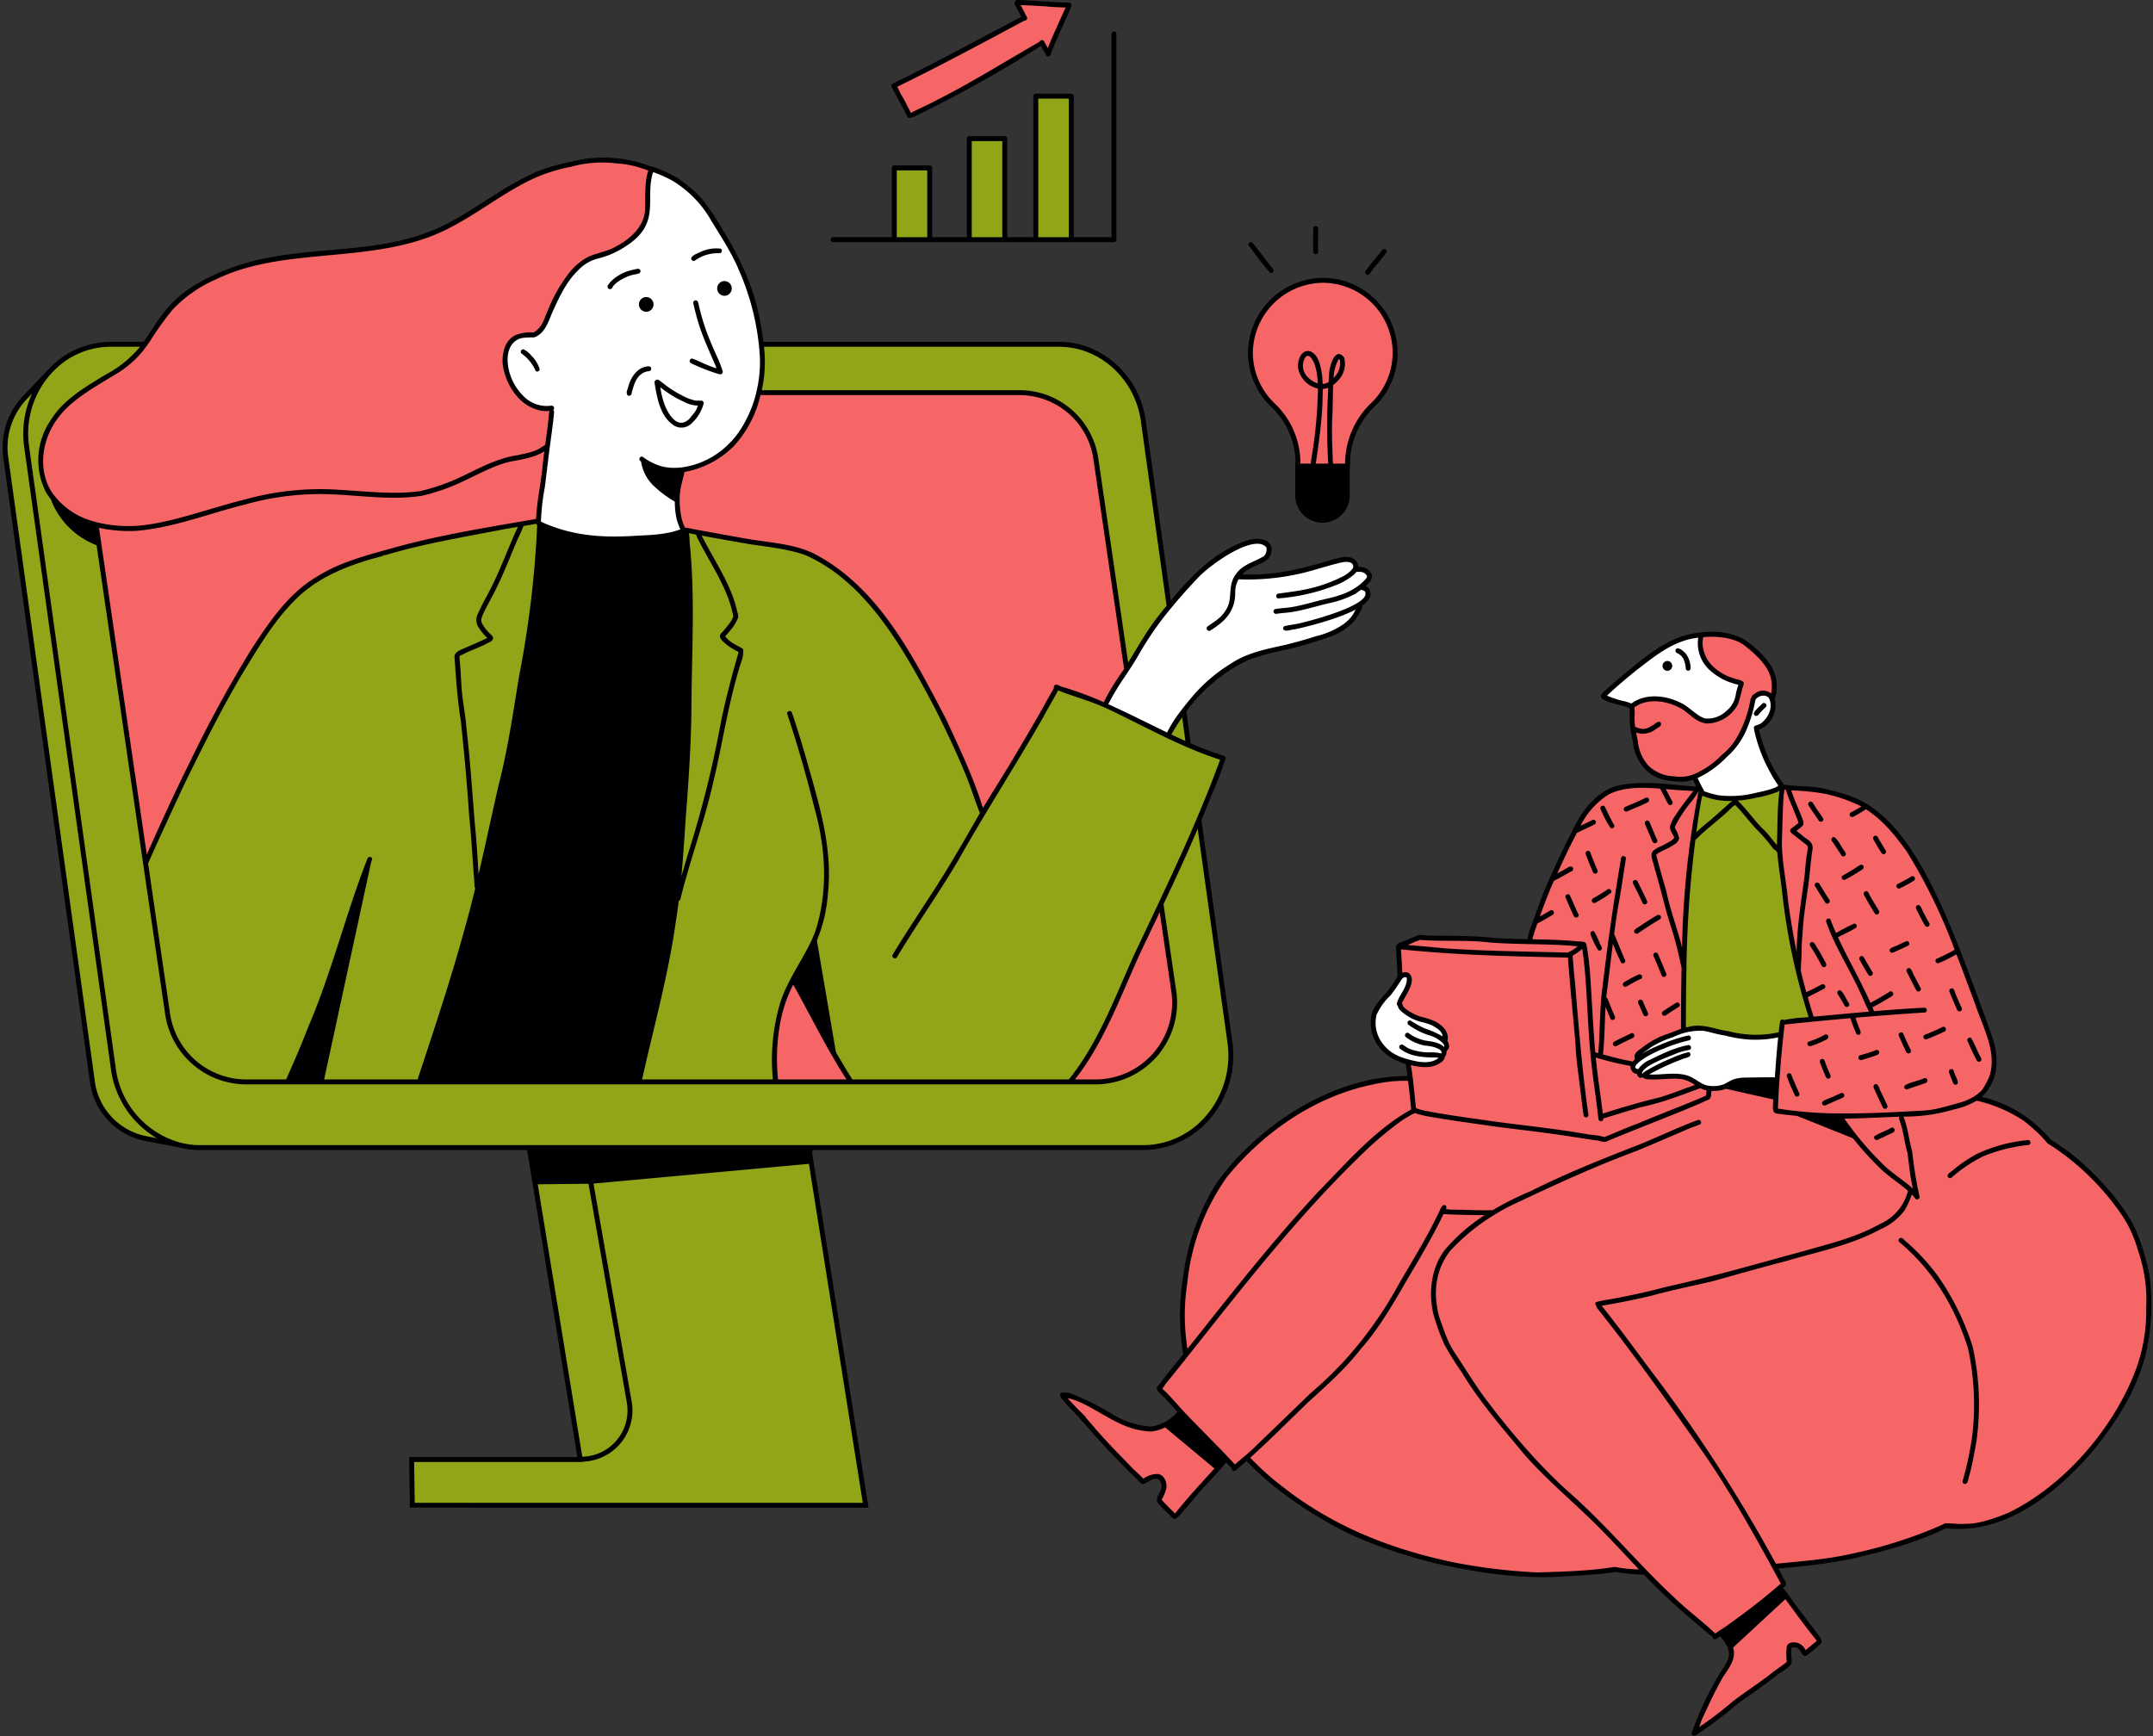 <?xml version="1.0" encoding="UTF-8" standalone="no"?><svg xmlns="http://www.w3.org/2000/svg" xmlns:xlink="http://www.w3.org/1999/xlink" data-name="Layer 38" fill="#000000" height="404" preserveAspectRatio="xMidYMid meet" version="1" viewBox="-0.6 -0.0 501.0 404.0" width="501" zoomAndPan="magnify"><rect x="-0.6" y="-0.0" width="501.0" height="404.0" fill="#333333" stroke="none"/><g id="change1_1"><path d="M254.058,105.261a18.66,18.66,0,0,0-15.402-13.775c-.229-.031-34.019.124-34.019.124l-28.791-.354c1.535-3.484,1.177-7.471.789-11.258.134-.231,38.25-.262,38.25-.262l31.608.431a19.439,19.439,0,0,1,10.458,3.524c3.644,2.667,6.038,6.721,7.748,10.901a14.248,14.248,0,0,1,1.135,4.008c.069.092,5.799,42.433,5.799,42.433q-5.294,7.202-9.915,14.869Zm29.609,150.076a25.351,25.351,0,0,1-2.418,3.701,21.2,21.2,0,0,1-3.587,3.919c-2.521,2.028-5.695,3.037-8.812,3.896-.183.206-16.661.275-16.661.275l-64.512-.264,7.941,49.971,5.397,33.619-50.842-.057-54.886.47.252-11.298,38.856-.195-6.107-37.034-5.89-35.453-50.555.241L48.813,267.06l-8.09-.642a54.582,54.582,0,0,1-7.826-1.524,18.333,18.333,0,0,1-7.013-3.678,15.998,15.998,0,0,1-5.019-9.843c.057-.046-.974-7.162-.974-7.162l-9.453-67.766L3.723,130.084.595,108.061a20.932,20.932,0,0,1,.298-7.964,14.742,14.742,0,0,1,1.226-3.426A22.102,22.102,0,0,1,5.431,92.26a55.595,55.595,0,0,1,8.307-8.113,19.088,19.088,0,0,1,10.725-4.033c.126-.057,8.388.126,8.388.126L21.668,121.674l2.75,18.036,8.8,60.753c5.466-9.763,8.88-20.58,14.346-30.354.905-1.616,1.868-3.197,2.819-4.778q5.81-9.608,11.607-19.216c5.695-8.307,14.472-13.762,23.799-16.592.378-.046,23.937-5.66,23.937-5.66l14.587-2.83.791,1.123-1.306,14.094-3.483,25.151-6.932,32.966L107.4,219.679l-10.771,32.13,51.071.206,2.601-10.038,5.706-25.793,2.12-19.709,1.65-28.532.321-32.645-1.329-12.066q10.57,1.805,21.141,3.598a39.254,39.254,0,0,1,6.302,1.444,27.667,27.667,0,0,1,5.775,2.933,46.189,46.189,0,0,1,14.77,15.435,20.928,20.928,0,0,1,2.83,4.022,248.61,248.61,0,0,1,12.925,24.04c.046.149,5.454,15.228,5.454,15.228l17.612-29.781,11,3.747,14.873,7.207,3.564-5.981,1.123,7.998,7.975,3.197-5.775,15.446L282.155,218.9l3.415,24.475A21.021,21.021,0,0,1,283.667,255.338Zm-86.157-3.38L184.184,227.333c-3.655,7.07-5.603,16.752-4.423,24.624ZM207.57,39.174l-.122,16.697,8.47-.243-.203-16.656Zm17.224-6.93.122,23.586,8.51-.243-.162-23.424Zm15.492-9.802-.102,33.41,8.63.018-.175-33.377Zm154.783,161.86L392.718,199.81l-1.311,23.013s-.291,16.847-.215,17.387a9.41,9.41,0,0,1,6.544-.67c2.2.435,4.318,1.244,6.533,1.589a24.237,24.237,0,0,0,4.832.179q2.251-.103,4.487-.406l.54-2.681,7.042-1.112s-3.802-13.542-4.098-14.121a112.615,112.615,0,0,1-2.864-39.593,31.858,31.858,0,0,1-15.265,2.255C397.368,185.493,395.599,185.081,395.069,184.303Z" fill="#92a519"/></g><g id="change2_1"><path d="M497.732,316.728c-4.464,11.697-11.718,22.638-21.782,30.273-6.852,5.198-15.281,8.848-23.86,8.242-12.203,6.083-25.893,8.252-39.406,9.335-.081.047-25.497,1.364-25.497,1.364l-12.476-.602a120.284,120.284,0,0,1-22.135,1.05c-11.528-1.322-22.913-3.094-33.445-7.4-8.914-3.645-17.027-9.034-24.525-15.078-4.637-4.003-8.429-7.358-11.464-11.361a42.961,42.961,0,0,1-7.968-19.284,57.239,57.239,0,0,1,.825-20.943A55.599,55.599,0,0,1,291.902,265.74a56.65,56.65,0,0,1,27.781-14.093,34.504,34.504,0,0,1,7.514-.705l.262.009-.392-3.705a12.37,12.37,0,0,0,5.074.405,6.376,6.376,0,0,0,1.893-.482,3.305,3.305,0,0,0,1.813-2.68,11.184,11.184,0,0,0-.104-3.115,4.158,4.158,0,0,0-.793-1.974,4.027,4.027,0,0,0-1.436-.999c-1.24-.571-2.582-.881-3.861-1.359a15.531,15.531,0,0,1-3.462-1.821,2.517,2.517,0,0,1-1.118-1.311,2.484,2.484,0,0,1,.316-1.637c.652-1.377,1.559-2.701,1.674-4.22a1.522,1.522,0,0,0-.111-.802.919.919,0,0,0-1.644.005c-.231-.201-.573-6.826-.573-6.826l4.833-2.559,29.756,1.175,8.973.931,1.876,25.268,8.761,2.266a3.416,3.416,0,0,0,1.576,2.111c1.669,1.074,3.794,1.061,5.776.944s4.065-.282,5.863.559c.402.188.78.422,1.168.637a13.238,13.238,0,0,0,4.17,1.462c-.01-.001-.022.034-.035.077l62.152,2.088a33.377,33.377,0,0,1,16.683,9.896A55.139,55.139,0,0,1,495.52,285.829a30.69,30.69,0,0,1,2.491,5.892,31.84,31.84,0,0,1,1.027,5.975A60.575,60.575,0,0,1,497.732,316.728ZM124.71,40.683a109.139,109.139,0,0,0-16.439,9.338c-6.706,4.497-14.549,6.392-22.321,7.447s-15.649,1.347-23.36,2.785-15.412,4.14-21.279,9.346a46.447,46.447,0,0,0-8.564,10.86c-3.119,5.046-9.168,6.965-13.982,10.105A22.307,22.307,0,0,0,9.953,100.991a15.783,15.783,0,0,0,.781,13.399c2.194,3.769,6.127,6.285,10.287,7.594a27.474,27.474,0,0,0,11.002,1.072,58.804,58.804,0,0,0,9.433-2.022l19.03-5.183a69.33,69.33,0,0,1,13.831-1.457c8.981.026,18.197,2.116,26.798-.469,5.352-1.609,10.072-4.94,15.453-6.447,3.319-.929,6.905-1.175,9.869-2.934-.082.033,1.395-9.566,1.395-9.566a9.982,9.982,0,0,1-9.528-5.818,14.926,14.926,0,0,1-.713-2.078,11.186,11.186,0,0,1-.475-4.613,5.06,5.06,0,0,1,2.453-3.775,7.85,7.85,0,0,1,3.886-.551c1.94-1.075,2.843-3.143,3.681-5.008q1.226-2.729,2.695-5.341c1.534-2.727,3.353-5.436,6.033-7.051a31.573,31.573,0,0,1,5.311-2.184c3.407-1.281,6.816-3.408,8.105-6.812,1.441-3.807-.082-8.39,1.86-11.967a15.806,15.806,0,0,0-8.011-2.589A39.212,39.212,0,0,0,124.71,40.683ZM401.726,382.43a7.713,7.713,0,0,1-.001,4.541,8.347,8.347,0,0,1-.976,1.562,45.741,45.741,0,0,0-6.921,14.323c-.395.631,2.094-.924,2.094-.924l19.653-14.622q-.021-1.088-.018-2.176a4.653,4.653,0,0,1,.191-1.577,1.292,1.292,0,0,1,.658-.786,1.448,1.448,0,0,1,1.106.101,4.002,4.002,0,0,1,1.982,1.867c.307.042,3.363-2.808,3.363-2.808l-8.57-11.757ZM382.169,178.489a8.48,8.48,0,0,0,4.425,2.479,11.943,11.943,0,0,0,6.6.034,12.887,12.887,0,0,0,2.302-1.024,22.785,22.785,0,0,0,10.071-11.358c.81-2.014,1.325-4.131,2.075-6.407a3.236,3.236,0,0,1,2.284-.852,2.438,2.438,0,0,1,1.998,1.294,10.689,10.689,0,0,0-2.25-9.723,15.396,15.396,0,0,0-2.776-2.386,18.765,18.765,0,0,0-2.5-1.501,12.766,12.766,0,0,0-9.097-.895,8.258,8.258,0,0,0,2.153,7.287,14.622,14.622,0,0,0,7.026,3.895,11.957,11.957,0,0,1-3.051,6.583c-1.765,1.712-4.617,2.476-6.761,1.273a15.152,15.152,0,0,1-2.247-1.819,10.941,10.941,0,0,0-13.359-.605,31.737,31.737,0,0,0,1.474,10.416A9.482,9.482,0,0,0,382.169,178.489ZM236.55.533l.976,4.037L207.413,19.702l3.711,7.543L241.895,10.29l1.355,2.045,5.058-11.27Zm31.706,331.694a8.593,8.593,0,0,1-2.266.364,8.412,8.412,0,0,1-2.681-.616,52.998,52.998,0,0,1-10.66-5.237,18.464,18.464,0,0,0-2.807-1.61,5.034,5.034,0,0,0-3.165-.344c-.093-.025,18.533,20.119,18.533,20.119l2.46-.989a3.439,3.439,0,0,1,1.517-.354,1.201,1.201,0,0,1,.64.224,1.738,1.738,0,0,1,.421,1.608,11.412,11.412,0,0,1-1.004,3.584c-.171.296,3.544,4.044,3.544,4.044l11.065-12.488-9.627-11.656C272.931,330.818,270.518,331.64,268.257,332.227Z" fill="#f66666"/></g><g id="change3_1"><path d="M463.372,247.821c-.298,2.853-1.375,5.798-3.667,7.528a14.774,14.774,0,0,1-5.122,2.131c-4.148,1.146-8.433,2.292-12.696,1.719-.218-.034,2.04,9.339,2.04,9.339l1.203,9.075c-1.238-.871-2.486-1.765-3.701-2.67.859.745,1.707,1.478,2.567,2.212a11.544,11.544,0,0,1-4.457,6.852,27.857,27.857,0,0,1-7.07,3.621,99.71,99.71,0,0,1-15.63,4.71c-.08.172-15.973,4.377-15.973,4.377q-14.764,3.609-29.575,6.955c.229.126,12.639,16.775,12.639,16.775L402.882,347.579l11.573,21.187L398.688,380.889l-6.383-5.535-8.502-7.929-13.681-14.071-10.221-9.522-12.639-14.014-7.964-11.229c-2.361-4.056-4.606-8.273-5.603-12.856-.997-4.595-.63-9.66,1.96-13.578a21.707,21.707,0,0,1,2.739-3.243,45.768,45.768,0,0,1,8.25-6.508c-.034-.206-11.562-.332-11.562-.332q-4.159,7.27-8.33,14.564c-4.022,7.013-8.078,14.082-13.521,20.064-.424.355-16.867,16.386-16.867,16.386l-9.637,8.674-5.981-6.268-11.642-12.352,10.038-12.96,23.066-27.5L313.574,270.83a61.743,61.743,0,0,1,14.472-12.008c.378-.39,17.302,2.544,17.302,2.544l27.649,3.77,23.983-9.705.241-1.925a9.28,9.28,0,0,0,3.85-.802c-.08-.046,11.665.561,11.665.561l-.229,4.446.229.447c0-1.937,1.111-17.681,1.111-17.681l-.183.046.458-2.303,7.047-1.111s-3.804-13.544-4.102-14.117a112.854,112.854,0,0,1-2.865-39.589,31.896,31.896,0,0,1-15.263,2.246c-1.57-.149-3.346-.561-3.873-1.341L392.718,199.81l-1.306,23.009s-.252,14.392-.218,17.005a30.344,30.344,0,0,0-9.064,4.446,4.019,4.019,0,0,0-.963.905,1.402,1.402,0,0,0-.195,1.249c0,.046-1.512,1.26-1.512,1.26l-7.643-1.822-1.421-.504-1.765-20.683-.814-5.145-12.753-.458,7.07-18.253a76.587,76.587,0,0,1,3.758-8.044c1.558-2.91,3.392-5.81,6.165-7.609a15.047,15.047,0,0,1,5.844-2.097,43.44,43.44,0,0,1,6.222-.412c0,.115,10.129.859,10.129.859,1.753,1.627,4.274,2.131,6.657,2.2a34.284,34.284,0,0,0,13.04-2.509c1.283.08,2.395.218,3.518.355,5.66.664,11.55,1.409,16.317,4.537a13.348,13.348,0,0,1,5.454,4.194,66.857,66.857,0,0,1,10.118,15.354c0,.344,11.894,29.964,11.894,29.964.458,1.467.928,2.945,1.398,4.412a18.198,18.198,0,0,1,.63,2.315A12.665,12.665,0,0,1,463.372,247.821ZM272.813,231.838l-3.244-20.575s-12.397,25.525-12.329,25.69a91.296,91.296,0,0,1-8.881,14.749s9.859-.163,10.169-.112c4.805-1.823,9.599-4.519,12.143-8.985A19.929,19.929,0,0,0,272.813,231.838ZM179.58,251.433c.38.318,17.692.225,17.692.225l-13.181-23.995A38.627,38.627,0,0,0,179.58,251.433ZM21.885,122.2l-.003-.017C21.794,122.176,21.816,122.185,21.885,122.2ZM108.66,110.997a39.286,39.286,0,0,1-14.847,4.253,73.582,73.582,0,0,1-10.357-.418c-9.638-.758-19.62-.74-28.954,2.957l-15.213,3.855a48.075,48.075,0,0,1-4.906,1.063,42.532,42.532,0,0,1-12.114-.441c-.15-.022-.301-.047-.383-.064l11.472,78.588,9.895-21.689s11.454-21.557,11.545-21.952q3.216-5.156,6.614-10.196a48.26,48.26,0,0,1,7.483-9.227c5.805-5.198,13.572-7.497,21.062-9.646l34.516-6.937s2.4-17.084,2.354-17.066c-2.449,1.93-5.834,1.947-8.852,2.73C114.671,107.66,111.718,109.483,108.66,110.997Zm148.114,53.308,4.965-8.687-6.275-40.069s-1.532-11.652-1.676-11.702a19.383,19.383,0,0,0-16.29-12.529l-38.521-.044s-22.841.268-22.737.488c-1.998,4.022-2.852,8.814-6.145,11.867a17.43,17.43,0,0,1-3.176,2.213c-2.852,1.65-5.9,3.111-8.88,3.362a24.334,24.334,0,0,0,.193,13.994s23.712,4.369,23.832,4.417a29.726,29.726,0,0,1,14.06,6.755,65.29,65.29,0,0,1,10.89,12.086,214.681,214.681,0,0,1,21.102,42.986L245.37,160.185l6.167,1.907Zm38.216-70.608a24.395,24.395,0,0,1,2.571,2.456c3.284,4.163,3.983,7.544,3.983,12.097,0,0,11.042.169,11.321-.122.546-3.396,1.125-6.884,2.883-9.841,1.264-2.126,3.074-3.866,4.567-5.838a18.843,18.843,0,0,0,4.007-10.72,15.626,15.626,0,0,0-.538-4.485,16.796,16.796,0,0,0-13.135-11.741,18.677,18.677,0,0,0-16.762,6.016,13.888,13.888,0,0,0-2.079,2.973,15.072,15.072,0,0,0-1.411,5.485C289.959,84.96,291.251,90.37,294.989,93.696Z" fill="#f66666"/></g><g id="change4_1"><path d="M175.18,72.686A43.633,43.633,0,0,1,176.31,87.84a27.814,27.814,0,0,1-5.338,13.842,19.63,19.63,0,0,1-12.533,7.582,18.848,18.848,0,0,0,.467,14.357,61.408,61.408,0,0,1-18.661,1.697c-5.281-.202-10.816-.839-15.138-3.881-.253-.141,2.715-26.202,2.715-26.202a10.485,10.485,0,0,1-7.848-3.142,11.632,11.632,0,0,1-3.149-7.688,7.32,7.32,0,0,1,.39-2.808,5.542,5.542,0,0,1,2.511-2.849,6.399,6.399,0,0,1,3.75-.72c2.156-1.263,3.118-3.519,4.04-5.643a38.845,38.845,0,0,1,3.598-6.848,15.466,15.466,0,0,1,5.685-5.144c1.638-.808,3.438-1.225,5.136-1.896,4.061-1.606,7.68-5.06,8.213-9.394a36.489,36.489,0,0,0,.066-3.86,18.564,18.564,0,0,1,.878-5.339,18.977,18.977,0,0,1,9.301,5.148,43.886,43.886,0,0,1,6.431,8.37C170.575,59.383,173.921,65.756,175.18,72.686Zm141.696,60.37a3.952,3.952,0,0,0-1.785-.361.355.355,0,0,1-.254-.084,1.71,1.71,0,0,0-.877-1.837,3.956,3.956,0,0,0-2.127-.402c-3.47.1-6.709,1.644-10.061,2.544a55.12,55.12,0,0,1-8.672,1.365,19.155,19.155,0,0,1-5.607.03,5.027,5.027,0,0,1,1.989-2.074,23.206,23.206,0,0,1,2.621-1.272,4.822,4.822,0,0,0,1.983-1.391,2.173,2.173,0,0,0,.275-2.17,2.276,2.276,0,0,0-1.439-1.132,4.508,4.508,0,0,0-1.871-.069,16.673,16.673,0,0,0-5.827,2.347c-.858.49-1.71.992-2.535,1.535a24.322,24.322,0,0,0-4.63,3.897,146.637,146.637,0,0,0-9.967,11.467c-.875,1.119-1.734,2.251-2.518,3.436-1.018,1.539-1.903,3.161-2.824,4.76-1.99,3.454-4.149,6.81-6.53,10.605,0,0,15.041,6.996,15.178,6.861,4.73-8.939,12.59-16.525,22.294-19.397,1.938-.574,3.927-.957,5.912-1.337a37.893,37.893,0,0,0,9.402-2.651c2.943-1.415,5.593-3.743,6.514-6.652a5.042,5.042,0,0,0,1.8-2.459,1.422,1.422,0,0,0-.065-1.028c-.192-.349-.585-.539-.739-.935.33-.464.661-.929.945-1.423a2.03,2.03,0,0,0,.277-.681A1.536,1.536,0,0,0,316.875,133.055ZM401.48,175.178a35.136,35.136,0,0,1-7.431,5.583,35.627,35.627,0,0,0,1.308,3.914,11.432,11.432,0,0,0,2.987.698,34.817,34.817,0,0,0,3.939.402,28.844,28.844,0,0,0,5.913-.593c2.054-.375,4.204-.882,5.722-2.316a54.152,54.152,0,0,1-5.67-13.418,6.274,6.274,0,0,0,3.107-2.877,4.601,4.601,0,0,0,.069-4.257,2.3,2.3,0,0,0-.626-.747,2.095,2.095,0,0,0-1.547-.324,4.135,4.135,0,0,0-1.495.601c-1.463,3.646-1.863,7.89-4.252,11.118A17.721,17.721,0,0,1,401.48,175.178Zm-9.613-10.262a18.745,18.745,0,0,0,2.878,2.173,5.924,5.924,0,0,0,5.065-.04,8.339,8.339,0,0,0,3.686-3.6c-.032-.107.857-4.107.857-4.107a32.287,32.287,0,0,0-3.865-1.864,9.559,9.559,0,0,1-5.559-9.71,14.626,14.626,0,0,0-5.764,1.695,41.694,41.694,0,0,0-4.599,2.764,120.801,120.801,0,0,0-12.167,9.346c-.13.27,6.286,3.029,6.286,3.029a11.144,11.144,0,0,1,13.184.314Zm9.884,75.738a41.789,41.789,0,0,0-4.922-1.418c-3.346-.511-6.686.743-9.82,2.021a25.355,25.355,0,0,0-4.455,2.179,4.115,4.115,0,0,0-1.948,2.353,3.703,3.703,0,0,0-.964,1.357,1.926,1.926,0,0,0,.088,1.558,3.014,3.014,0,0,0,.725.798,2.946,2.946,0,0,0,1.588.832,13.058,13.058,0,0,0,5.515.282,10.394,10.394,0,0,1,5.484.633c.786.393,1.468.967,2.24,1.387a7.419,7.419,0,0,0,7.757-.724c.022-.062,9.8-.472,9.8-.472l1.007-10.966-6.562.848A18.174,18.174,0,0,1,401.75,240.654Zm-68.756-2.855c-.974-.397-2.008-.62-3.009-.943a15.747,15.747,0,0,1-2.824-1.228c-.956-.532-1.953-1.334-1.976-2.428a8.624,8.624,0,0,0,2.031-5.345.911.911,0,0,0-.279-.839c-.374-.237-.83.131-1.118.467q-1.219,1.427-2.438,2.855a43.416,43.416,0,0,0-3.18,4.035,7.767,7.767,0,0,0-.884,1.641c-.762,2.104.049,4.451,1.15,6.399a9.032,9.032,0,0,0,1.931,2.507,9.212,9.212,0,0,0,1.741,1.108c2.71,1.404,5.884,2.303,8.815,1.451a4.132,4.132,0,0,0,2.261-1.421,4.95,4.95,0,0,0,.735-2.188,6.156,6.156,0,0,0-.493-4.186A5.091,5.091,0,0,0,332.995,237.799Z" fill="#ffffff"/></g><g id="change5_1"><path d="M471.749,266.304c-.215.222-.544.162-.825.208a38.601,38.601,0,0,0-9.866,2.51,33.115,33.115,0,0,0-7.489,4.997.578.578,0,0,1-.978-.405c.111-.641.914-.904,1.331-1.353a32.788,32.788,0,0,1,5.532-3.727,35.197,35.197,0,0,1,11.89-3.207A.578.578,0,0,1,471.749,266.304Zm-21.326,30.753a49.794,49.794,0,0,0-7.653-8.271c-.331-.24-.578-.682-1.012-.712a.578.578,0,0,0-.405.978c7.896,6.561,12.965,15.173,15.976,24.644a61.339,61.339,0,0,1,1.022,20.308,74.007,74.007,0,0,1-2.076,10.044c-.102.397-.394.892.024,1.194,1.112.579,1.093-1.34,1.395-1.994.711-2.653,1.188-5.362,1.654-8.067a62.318,62.318,0,0,0-.918-21.802A60.495,60.495,0,0,0,450.422,297.057ZM409.466,163.765c-.577.639-1.73,1.484-1.957,2.282a.578.578,0,0,0,.978.405,21.31,21.31,0,0,1,1.789-1.877C410.809,164.058,409.984,163.234,409.466,163.765Zm-17.756-8.026a.573.573,0,0,0,1.097-.221,5.877,5.877,0,0,0-1.104-3.381c-.51-.512-1.253-1.285-2.012-1.257a.578.578,0,0,0-.137,1.047C391.243,152.68,391.5,154.016,391.711,155.739ZM498.549,315.803c-2.292,8.422-7.162,15.916-12.719,22.55-8.411,9.579-20.178,18.803-33.608,17.314h-.011c-7.104,3.472-14.862,5.466-22.539,7.242a158.692,158.692,0,0,1-16.454,2.108c.355.665.71,1.341,1.054,2.005.229.573.802,1.1.756,1.742a.463.463,0,0,1-.206.298c-.011.011-.023.011-.023.023-.149.161-.309.321-.481.493a38.201,38.201,0,0,1,2.292,3.071c2.2,3.048,4.114,5.374,6.291,8.365a1.056,1.056,0,0,1,.332.94.71.71,0,0,1-.011.435,40.629,40.629,0,0,1-3.403,2.876c-.607.378-1.043-.229-1.283-.722-.458-.71-.367-.688-.974-1.043a1.707,1.707,0,0,0-1.26-.034c-.023.08-.046.183-.057.241-.092,1.146.092,2.28.08,3.415-.859,1.203-2.361,1.856-3.495,2.784-2.372,1.925-6.073,4.434-8.972,6.52-1.043.802-2.624,2.292-4.091,3.289-1.398,1.134-3.793,2.83-5.718,4.079-.057.035-.069.035-.092.035v.011a.576.576,0,0,1-.917-.458.496.496,0,0,1,.046-.218,2.945,2.945,0,0,1,.195-.504,74.623,74.623,0,0,1,7.127-14.529c2.177-2.945,1.467-4.767-.733-7.345-.321.218-.63.424-.94.619a.575.575,0,0,1-.859-.504c-.023-.011-.034-.011-.046-.023-.527-.344-.985-.813-1.49-1.203-2.899-2.418-5.775-4.858-8.537-7.448-2.017-1.856-3.942-3.793-5.855-5.764a49.648,49.648,0,0,1-6.635-.642c-4.182.688-8.479.791-12.696,1.1-9.923.573-19.904-1.008-29.563-3.197a117.584,117.584,0,0,1-18.987-6.44,95.893,95.893,0,0,1-16.993-10.45,65.137,65.137,0,0,1-7.609-6.829c-.825.722-1.65,1.444-2.498,2.154a.579.579,0,0,1-.963-.527c-.435-.435-.859-.859-1.283-1.295-1.226,1.547-2.612,2.968-3.942,4.434-2.567,2.624-4.721,5.615-7.265,8.262a.59.59,0,0,1-.367.218.527.527,0,0,1-.447.229c-.596-.103-.905-.791-1.375-1.134-.642-.63-1.283-1.272-1.914-1.925-.309-.332-.928-.894-.756-1.329a.411.411,0,0,1-.046-.103c0-.791.676-1.478.917-2.234a2.468,2.468,0,0,0-.218-2.189c-.607-.791-1.639-.355-3.094.435-.344.126-.653.47-1.043.367-.882-.63-1.57-1.581-2.441-2.28-3.804-3.816-7.54-7.712-11.012-11.837a16.932,16.932,0,0,1-1.352-1.524v-.011a57.471,57.471,0,0,1-4.01-4.343.544.544,0,0,1-.16-.401.575.575,0,0,1,.241-.859,4.808,4.808,0,0,1,2.406.286,59.696,59.696,0,0,1,9.763,4.939,20.15,20.15,0,0,0,8.582,2.67,9.886,9.886,0,0,0,5.706-2.899c.183-.16.344-.367.516-.55-1.478-1.639-2.968-3.266-4.572-4.778a.484.484,0,0,1-.172-.367V323.4a.475.475,0,0,1-.08-.126.573.573,0,0,1,.057-.435c.607-.779,1.203-1.57,1.81-2.349,1.432-1.776,2.853-3.564,4.285-5.351v-.011a54.517,54.517,0,0,1,.069-18.551,53.587,53.587,0,0,1,7.586-21.107,57.889,57.889,0,0,1,9.579-10.508c9.35-8.262,22.207-14.633,34.949-14.541-.103-.837-.206-1.65-.321-2.429a.467.467,0,0,1,.011-.355c-5.042-1.421-8.88-5.305-8.17-10.977.378-2.292,2.12-4.045,3.621-5.718a34.277,34.277,0,0,0,2.223-3.163,2.441,2.441,0,0,1,.309-.481v-.092c-.069-2.269-.264-4.515-.355-6.772a.482.482,0,0,1,.046-.229v-.011a.526.526,0,0,1,.229-.367.212.212,0,0,1,.023-.08c.298-.39.882-.401,1.306-.63,1.283-.458,2.051-.882,3.346-1.364l.023-.023a.573.573,0,0,1,.401-.16c.951.092,1.902.149,2.853.183,4.801.023,9.591,0,14.369.493,2.681.195,5.362.264,8.055.321a.741.741,0,0,1,.011-.275,13.903,13.903,0,0,1,.756-2.613c1.054-2.865,2.063-5.741,3.163-8.582,1.96-4.434,3.93-8.869,6.176-13.154,2.108-4.595,5.317-9.35,10.359-10.966,6.13-1.57,12.524-.298,18.758.069-.264-.527-.516-1.054-.768-1.581a9.884,9.884,0,0,1-1.833.412c-2.968.103-6.256-.241-8.594-2.223a10.45,10.45,0,0,1-3.541-7.047,25.363,25.363,0,0,1-.745-7.253c-.011-.16-.011-.252-.023-.298v-.011a1.347,1.347,0,0,0-.011-.183c-.011-.011-.011-.011-.011-.023-.046-.023-.103-.046-.16-.08-1.421-.665-3.907-.917-5.638-1.833-1.295-.538-.963-1.272-.092-2.017,1.318-1.26,2.739-2.418,4.125-3.621,4.538-3.632,8.537-7.356,14.232-9.304,4.434-1.215,9.476-1.512,13.704.539a22.128,22.128,0,0,1,6.497,6.016,9.46,9.46,0,0,1,1.192,7.987.404.404,0,0,1-.069.16,3.365,3.365,0,0,1,.137.722,6.112,6.112,0,0,1-3.793,6.394,33.517,33.517,0,0,0,1.077,3.724,34.737,34.737,0,0,0,4.285,8.514,1.25,1.25,0,0,1,.321.573,8.99,8.99,0,0,1,1.134.126c2.807.309,5.672.195,8.445.825,3.334.825,6.749,1.661,9.717,3.472,5.878,3.61,9.912,9.465,13.28,15.354,6.107,11.218,9.889,22.355,14.403,34.398,1.066,3.22,2.601,6.371,2.601,9.832a11.014,11.014,0,0,1-3.426,8.651,29.389,29.389,0,0,1,13.521,7.288,28.283,28.283,0,0,1,2.567,2.67.04.04,0,0,0,.023.011c1.833,1.157,3.598,2.452,4.022,2.727a63.82,63.82,0,0,1,9.236,8.789,44.286,44.286,0,0,1,6.188,8.846,53.278,53.278,0,0,1,3.449,11.103A51.526,51.526,0,0,1,498.549,315.803Zm-82.341-131.865c.837,2.452,1.856,4.606,2.67,6.772.206.538.367,1.157-.138,1.57a13.918,13.918,0,0,1-1.318,1.066c.39.298.963.733,1.329,1.054.871.894,2.544,1.283,2.452,3.037-.412,2.681-.596,5.202-.951,8.181-.596,4.24-1.226,7.78-1.432,12.146-.275,2.189-.092,4.4-.332,6.589-.011.138,0,.286-.011.424v.08a2.638,2.638,0,0,1-.069.871v.011c.405,1.74.842,3.47,1.311,5.175.637-.365,1.511-.659,2.004-.995.49-.255.985-.501,1.472-.762a.6.6,0,0,1,.909.219.587.587,0,0,1-.296.754q-1.867.974-3.751,1.916c.366,1.28.733,2.561,1.135,3.799a6.356,6.356,0,0,0,.264.756c4.297-.39,8.582-.802,12.868-1.169-1.089-2.131-1.959-4.423-3.059-6.554-2.349-4.79-5.202-9.339-6.921-14.403a.572.572,0,0,1,.997-.504c.388,1.055.832,2.108,1.297,3.16a43.183,43.183,0,0,1,4.254-2.194.573.573,0,0,1,.45.92c-1.277.867-2.769,1.457-4.129,2.207a.506.506,0,0,1-.127.049c2.312,5.021,5.26,10.044,7.562,15.262,1.373-.698,2.684-1.508,4.014-2.284.089-.055.177-.112.266-.168.021-.02.026-.05.052-.067a.598.598,0,0,1,.973.584.766.766,0,0,1-.375.434c-1.456.868-2.905,1.755-4.416,2.526a.491.491,0,0,1-.065.027c.108.256.223.509.327.765a.354.354,0,0,1,.057.138c3.907-.332,7.815-.619,11.722-.814a.574.574,0,0,1,.218,1.1q-8.124.523-16.262,1.231c.044.123.076.254.122.372.256.756.556,1.497.845,2.241.288.507.494,1.402-.368,1.358a.495.495,0,0,1-.374-.215,36.477,36.477,0,0,1-1.344-3.488.515.515,0,0,1-.022-.164q-7.607.667-15.196,1.461a.556.556,0,0,1-.138-.011c-.722,6.004-1.318,13.131-1.57,19.594a92.711,92.711,0,0,0,14.129,1.123h.447c6.314.057,12.765-.298,18.952-.642,3.071-.103,5.787-1.054,8.995-1.914a14.234,14.234,0,0,0,2.04-.791,9.367,9.367,0,0,0,1.467-.848h.011a9.675,9.675,0,0,0,1.089-.882c.561-.355,1.684-2.658,1.891-3.06,2.292-5.741-1.341-11.883-3.334-17.898-1.416-3.749-2.757-7.399-4.14-10.983a.829.829,0,0,1-.214.108c-.008.002-.016.001-.025.003a29.051,29.051,0,0,1-3.933,1.938.573.573,0,0,1-.5-1.002c.885-.358,3.117-1.473,3.904-1.899a.559.559,0,0,1,.355-.208,127.926,127.926,0,0,0-11.123-22.836c-2.822-3.923-5.581-7.346-9.574-9.901a.574.574,0,0,1-.31.247l-.006.004c.049-.021.133-.056.033-.008-.011.006-.024.004-.035.009a21.417,21.417,0,0,1-2.552,1.498.573.573,0,1,1-.578-.989c.84-.406,1.626-.913,2.435-1.376l.005-.011a35.791,35.791,0,0,0-8.863-3.018A57.771,57.771,0,0,0,416.208,183.938Zm25.197,75.947c-4.274.149-8.537.39-12.822.447.516.745,1.077,1.524,1.226,1.696a70.439,70.439,0,0,0,7.242,8.411c2.074,2.2,4.263,3.495,6.715,5.512.206.172.47.413.745.665-.08-.39-.149-.768-.206-1.043-.493-2.361-.768-5.386-1.043-7.265-.653-2.246-.882-4.583-1.581-6.818-.103-.332-.229-.664-.309-.997,0-.011-.011-.011-.011-.023A.56.56,0,0,1,441.406,259.885Zm-62.575-11.814a66.094,66.094,0,0,1-8.101-1.971c.447,4.606,1.111,8.617,1.639,13.051,4.366-1.387,8.789-2.716,13.258-3.77,2.773-.837,5.443-1.937,8.181-2.876a8.071,8.071,0,0,0-2.67-1.283c-2.108-.504-5.615.16-8.285-.046a1.649,1.649,0,0,1-1.226-.504.631.631,0,0,1-.859.011.955.955,0,0,1-.435-.756.251.251,0,0,1-.092-.011A1.661,1.661,0,0,1,378.83,248.071Zm17.623,4.492a7.118,7.118,0,0,0,4.102-.229c.069,0,1.57-.905,2.12-1.1a8.435,8.435,0,0,1,2.681-.447c2.36-.046,4.698-.092,7.058-.069.206-3.105.435-6.21.768-9.304a25.546,25.546,0,0,1-6.738.516,30.385,30.385,0,0,1-5.729-.963c-1.639-.195-3.93-.963-5.042-1.077a14.283,14.283,0,0,0-6.875,1.444,23.48,23.48,0,0,0-5.248,2.395c-.63.504-1.467,1.054-2.04,1.512a22.03,22.03,0,0,1,3.632-1.833,37.321,37.321,0,0,1,7.035-2.406.572.572,0,0,1,.309,1.1,34.959,34.959,0,0,0-6.073,1.994c-3.025,1.089-7.689,3.953-6.21,4.595a1.665,1.665,0,0,0,.401.138,6.431,6.431,0,0,1,2.292-1.994c2.991-1.421,6.004-2.991,9.281-3.598a.577.577,0,0,1,.653.837c-.172.309-.561.286-.86.367a14.132,14.132,0,0,0-2.166.607c-2.372.974-6.199,2.315-7.712,3.781a2.062,2.062,0,0,0-.619.94c.057.034.115.069.149.092a1.495,1.495,0,0,1,.378-.39,3.989,3.989,0,0,1,.412-.252,44.472,44.472,0,0,1,6.13-3.037,20.662,20.662,0,0,1,3.816-1.329.583.583,0,0,1,.344.848c-.458.493-1.26.516-1.856.802a54.978,54.978,0,0,0-6.463,2.876c-.435.229-.848.447-1.203.665,2.613.218,6.531-.756,9.385.447C394.036,251.119,395.251,252.265,396.454,252.563Zm-2.337-57.27a.519.519,0,0,1-.195.126c-.103.814-.206,1.661-.309,2.532a263.58,263.58,0,0,0-1.776,26.893v.378c-.103,4.629-.126,9.258-.138,13.888.264-.069.539-.126.825-.183,3.128-.779,6.13.665,9.201,1.077a24.6,24.6,0,0,0,11.585.229c.092-.802.195-1.604.298-2.406a.595.595,0,0,1,.963-.447h.011a28.761,28.761,0,0,1,4.698-.584c.332-.034.665-.057.997-.092a148.79,148.79,0,0,1-6.107-28.452c-.321-3.231-.905-6.382-1.18-9.797v-.011l-.011-.011a.804.804,0,0,1-.069-.103,1.849,1.849,0,0,0-.412-.47c-.023-.023-.034-.023-.057-.046a.472.472,0,0,1-.241-.16c0,.011.011.023.011.034l-.046-.057v-.011h-.011l-.034-.046a3.951,3.951,0,0,1-.378-.447,40.209,40.209,0,0,0-3.793-4.343c-1.639-1.776-3.082-3.724-4.778-5.466-.252.264-.539.298-.756.584C399.811,190.549,396.717,192.646,394.116,195.293Zm2.12-3.483c2.086-1.661,4.022-3.495,6.027-5.248.069-.046.16-.103.183-.115.023-.023.046-.034.069-.057a16.314,16.314,0,0,1-6.955-1.203,5.854,5.854,0,0,0-.286,1.157c-.481,2.578-.825,4.904-1.134,7.322Q395.153,192.704,396.236,191.81Zm17.795,4.285c.08,4.824,1.008,8.835,1.444,13.51.493,3.793,1.169,7.849,2.005,11.963.011-.47.011-.94.023-1.41.218-5.408,1.077-10.92,1.765-15.836.206-1.65.252-3.312.504-4.95.241-1.341.424-2.452.138-2.624-.688-.538-2.395-1.879-3.071-2.418-.607-.39-1.34-1.031-.481-1.616a19.116,19.116,0,0,0,1.558-1.226c-.596-1.868-2.12-5.042-2.956-7.689a1.667,1.667,0,0,1-.332-.046c.046.63-.218.963-.195,1.684C414.203,188.991,414.169,192.543,414.031,196.095Zm-.55-12.054a4.28,4.28,0,0,1-.447.241,25.896,25.896,0,0,1-5.007,1.375,28.461,28.461,0,0,1-4.286.665c2.257,2.097,3.953,4.79,6.222,6.898,1.077,1.089,1.937,2.315,2.922,3.46C413.069,192.474,412.931,188.223,413.481,184.041Zm-2.441-21.542c-.516-.791-2.108-.917-3.117.275a1.358,1.358,0,0,1-.092.355,29.354,29.354,0,0,1-1.707,5.913,17.938,17.938,0,0,1-4.939,7.162,23.23,23.23,0,0,1-6.761,4.87c.378.79.756,1.581,1.18,2.349a2.492,2.492,0,0,1,.355.722,25.205,25.205,0,0,0,3.277.928,23.98,23.98,0,0,0,9.075-.642c1.696-.344,4.125-.928,4.778-1.513a.2.2,0,0,0,.046-.057c-.011.023-.023.035-.034.057.011-.011.023-.034.046-.057l.023-.023c0-.023.023-.034.034-.057a24.826,24.826,0,0,1-2.039-3.346,35.144,35.144,0,0,1-3.598-9.671.396.396,0,0,1-.011-.229v-.011a.528.528,0,0,1,.195-.596c.917-.367,1.238-.344,1.799-.894C411.327,166.441,411.9,164.206,411.041,162.499Zm-30.892.515c3.426-1.696,7.677-.951,10.92.837,1.856,1.111,3.816,3.208,5.282,3.357a6.135,6.135,0,0,0,4.652-1.661,6.034,6.034,0,0,0,2.349-4.148,16.504,16.504,0,0,1,.584-2.028c-.092-.023-.195-.057-.367-.103a14.167,14.167,0,0,1-6.417-3.403,8.453,8.453,0,0,1-2.567-7.471c-.241.034-.47.069-.699.103-5.592.836-9.969,4.652-13.968,7.7-2.235,1.845-4.48,3.69-6.577,5.706a26.74,26.74,0,0,0,3.953,1.283,7.994,7.994,0,0,1,1.707.538A12.887,12.887,0,0,1,380.148,163.014Zm19.904,12.673a14.12,14.12,0,0,0,3.724-4.446,26.302,26.302,0,0,0,2.933-8.342.867.867,0,0,1,.24-.527c.057-.538.653-.871,1.066-1.146a3.006,3.006,0,0,1,3.529.161,8.151,8.151,0,0,0,.034-3.071c-.516-3.392-3.953-6.348-6.589-8.365-2.521-1.627-6.13-1.937-9.213-1.673a6.778,6.778,0,0,0-.206,1.283,8.004,8.004,0,0,0,1.959,5.03,11.7,11.7,0,0,0,5.512,3.323c.676.275,1.547.275,2.051.837.241.516-.172,1.043-.275,1.547a34.79,34.79,0,0,1-.997,3.598,8.426,8.426,0,0,1-6.508,4.446c-3.059.309-4.801-2.498-7.024-3.621-2.784-1.432-6.245-2.12-9.281-.859a12.386,12.386,0,0,0-1.226.71l-.069.069a9.142,9.142,0,0,1,.08,1.581,14.611,14.611,0,0,0,.092,2.876.241.241,0,0,0,.069.046,4.189,4.189,0,0,0,1.215.424c.974.229,1.65-.069,2.933-.848.527-.332,1.547-1.352,1.833-.275.034.676-.859.905-1.295,1.283a4.822,4.822,0,0,1-4.526.756c.115.596.252,1.215.39,1.914a10.125,10.125,0,0,0,2.418,5.718,8.942,8.942,0,0,0,6.119,2.555,8.542,8.542,0,0,0,4.389-.435A19.792,19.792,0,0,0,400.052,175.688Zm-7.208,11.046a29.032,29.032,0,0,0-3.701,5.683.976.976,0,0,0,0,.183l.046.183a7.726,7.726,0,0,1,.951,2.223,2.102,2.102,0,0,1-1.192,1.547c-1.329.985-3.38,1.593-4.114,2.337-.023.516,1.604,5.993,2.303,8.479.825,3.919,2.166,7.677,3.266,11.527.16.573.286,1.146.413,1.73a206.899,206.899,0,0,1,3.838-36.473.051.051,0,0,0,.057,0,.239.239,0,0,0-.046-.069c0,.023-.011.046-.011.069a.512.512,0,0,1-.126-.011.315.315,0,0,1,.023.149A17.456,17.456,0,0,1,392.844,186.734ZM356.028,218.588c3.346.069,6.692.138,10.015.447.722.16,2.406-.172,2.521.825a.196.196,0,0,1-.011.08.232.232,0,0,1,.046.092,66.159,66.159,0,0,1,.825,6.795c.39,5.787.653,11.573,1.134,17.36.023.241.034.47.057.71a.193.193,0,0,1,.057.023c.229.057.458.115.676.183a.661.661,0,0,1-.011-.367c.378-3.759.286-10.485.997-15.32,1.192-10.026,2.544-19.456,4.297-29.781a.57.57,0,0,1,1.1.298c-.619,3.678-1.077,7.379-1.799,11.035-.344,2.116-.647,4.289-.936,6.477a.495.495,0,0,1,.091.089c.902,2.111,1.83,4.563,2.499,5.931a.576.576,0,0,1-.958.557,46.444,46.444,0,0,1-1.912-4.416c-.51,4.03-.978,8.09-1.489,12.01-.021.189-.027.38-.045.57a.503.503,0,0,1,.359.375c.471,1.28,1.179,2.965,1.531,3.78a.673.673,0,0,1-.007.865.581.581,0,0,1-.95-.218c-.383-.878-.748-1.764-1.104-2.653-.216,3.489-.204,6.998-.54,10.472.046-.08.023.401-.138.561,2.143.584,4.274,1.18,6.474,1.558a3.792,3.792,0,0,0,.516.138,6.133,6.133,0,0,1,.539-.561.584.584,0,0,1-.092-.378c-.16-1.089.894-1.684,1.65-2.223a19.372,19.372,0,0,1,6.279-3.369c.94-.355,1.845-.745,2.853-1.089.023-4.767.057-9.545.149-14.335v-.011a10.009,10.009,0,0,1-.264-1.008,87.342,87.342,0,0,0-2.739-10.084c-1.192-4.091-2.131-8.239-3.38-12.318-.183-1.1-1.134-2.784-.206-3.701a6.418,6.418,0,0,1,1.925-1.1c1.157-.619,2.658-1.352,2.945-1.914a3.268,3.268,0,0,0-.172-.47c-.332-.71-.917-1.375-.802-2.212a8.465,8.465,0,0,1,1.226-2.475c1.421-2.2,2.635-3.69,4.194-5.729-1.134-.069-2.292-.16-3.426-.195-.982-.074-1.974-.164-2.968-.25.496.923.955,1.867,1.467,2.781a.524.524,0,0,1,.103.212.578.578,0,0,1-.961.564c-.737-1.168-1.252-2.484-1.968-3.67-4.36-.34-8.666-.416-12.152,1.486a18.45,18.45,0,0,0-6.348,7.161c.916-.428,1.835-.85,2.728-1.323a.573.573,0,0,1,.578.989c-1.338.709-2.741,1.289-4.092,1.974a.511.511,0,0,1-.071.029c-.096.2-.197.396-.29.599-1.534,2.886-2.903,5.858-4.257,8.841.827-.461,1.647-.935,2.481-1.383.665-.563,1.612-.055,1.044.734a.582.582,0,0,1-.37.193c-.681.39-2.629,1.51-3.712,2.065a.505.505,0,0,1-.205.07q-.257.567-.515,1.134c-.88,2.133-1.871,4.636-2.79,7.193.822-.46,1.647-.913,2.447-1.41a.573.573,0,0,1,.578.989q-1.745,1.083-3.558,2.051c-.015.009-.03.008-.045.016-.387,1.129-.752,2.256-1.079,3.354a.145.145,0,0,1-.011.069C356.039,218.417,356.028,218.52,356.028,218.588Zm-29.07,1.329c2.762.252,5.523.458,8.262.756,9.66.688,19.354.745,29.025,1.02a1.621,1.621,0,0,1,.55-.286,11.402,11.402,0,0,0,1.742-1.18c-.298-.023-.63-.046-.986-.092-6.451-.538-12.937-.286-19.388-.791-5.42-.653-10.897-.183-16.317-.619-.47.264-1.077.344-1.341.527C327.989,219.494,327.473,219.711,326.958,219.918Zm-1.547,1.02c.046,1.169.149,2.349.218,3.518.034.653.057,1.295.08,1.948a1.659,1.659,0,0,1,1.535.069c2.04,1.765-1.031,5.466-1.639,7.059a.403.403,0,0,1,.149.206.352.352,0,0,1,.034.149v.011a.954.954,0,0,1,.08.183c.321.756,2.784,2.154,4.263,2.567a15.821,15.821,0,0,1,3.312,1.1c1.581.871,3.117,2.269,2.819,4.24a.814.814,0,0,1-.069.252v.011a2.189,2.189,0,0,1,.39,1.501,1.499,1.499,0,0,1-.607.859.583.583,0,0,1,.034.195,1.486,1.486,0,0,1-.435,1.157c.08.596-.676,1.192-1.203,1.512-1.879,1.18-4.205.963-6.279.493-.138-.023-.275-.046-.412-.08.16.802.298,1.661.412,2.555.057.378.103.768.138,1.146.275,2.292.458,4.618.665,6.256a.011.011,0,0,1-.011-.011.124.124,0,0,1,.011.057c.023.011.034.011.057.023a12.449,12.449,0,0,0,1.719.516c4.767.94,9.064,1.513,13.246,2.108,8.09,1.226,16.271,1.902,25.186,3.483.344.034,1.833.183,2.303.286a1.727,1.727,0,0,1,.596.138.763.763,0,0,1,.229.069.404.404,0,0,1,.309.057.356.356,0,0,1,.149.069H372.7c2.727-1.054,5.065-2.2,8.032-3.254,4.503-1.937,13.166-5.225,15.652-6.417-.011.023-.011.034-.023.046a.3.3,0,0,1,.069-.057,8.618,8.618,0,0,1,.08-1.203,5.434,5.434,0,0,1-1.26-.424.727.727,0,0,1-.161-.092h-.011c-2.246.814-4.503,1.673-6.772,2.452a65.981,65.981,0,0,1-7.253,2.017c-2.773.814-5.546,1.673-8.319,2.509-.08.034-.16.057-.229.08a.58.58,0,1,1-1.157.057c-.665-6.016-1.501-10.427-1.982-16.638-.676-7.7-.688-15.652-1.776-22.906a1.574,1.574,0,0,0-.206.183,12.424,12.424,0,0,1-2.04,1.409c.195,1.948.252,3.93.527,5.867.825,9.957,1.696,20.912,3.025,30.251.011.412.252.848.069,1.237a.589.589,0,0,1-.791.206c-.286-.149-.286-.481-.332-.768-.264-1.696-.424-3.415-.653-5.122-.435-3.678-1.02-7.345-1.169-11.058-.573-6.726-1.272-13.441-1.765-20.167C351.296,222.565,338.313,222.29,325.411,220.938Zm2.429,25.793c2.452.63,4.732.779,6.337-.55a4.039,4.039,0,0,0-.756-.08c-2.807-.011-5.832-.195-8.147-1.959a.571.571,0,0,1,.367-1.054c.481.138.848.561,1.318.768.069.046.355.183.481.252a13.246,13.246,0,0,0,4.549.814,9.618,9.618,0,0,1,2.75.241.839.839,0,0,0,.103-.115.042.042,0,0,0,.011-.034V245c.035-.539-.516-.882-1.639-1.283a10.971,10.971,0,0,0-2.166-.378,10.534,10.534,0,0,1-4.549-2.017.573.573,0,0,1,.63-.928,9.391,9.391,0,0,0,2.922,1.501c1.558.538,2.945.298,4.629,1.203a2.772,2.772,0,0,1,.711.504.322.322,0,0,0,.069-.092.291.291,0,0,1,.023-.08.321.321,0,0,0-.011-.092.29.29,0,0,0-.023-.08c0-.023-.011-.023-.023-.057a2.324,2.324,0,0,0-.241-.378,7.137,7.137,0,0,0-3.449-1.948,17.594,17.594,0,0,1-4.538-2.349.572.572,0,0,1,.367-1.054,27.745,27.745,0,0,0,3.334,1.845,22.66,22.66,0,0,1,4.205,1.868c-.138-1.146-1.054-1.776-2.532-2.601a17.617,17.617,0,0,0-2.601-.791,10.985,10.985,0,0,1-4.79-2.727,2.132,2.132,0,0,1-.527-1.02.478.478,0,0,1-.229-.39c.252-1.363,1.26-2.498,1.81-3.77.481-.917.676-2.257.424-2.418-.08-.08-.16-.057-.378-.046a1.106,1.106,0,0,0-.653.401c-.86,1.306-1.696,2.624-2.67,3.839a14.312,14.312,0,0,0-3.231,4.503,7.894,7.894,0,0,0,1.616,6.944C323.027,245.207,325.09,246.066,327.84,246.731Zm-52.331,65.623c.069.584.137,1.066.218,1.547,9.946-12.524,19.8-25.151,30.72-36.862,6.589-6.703,12.914-14.128,21.198-18.758a.733.733,0,0,1,.161-.092,1.445,1.445,0,0,1-.057-.321c-.011-.126-.011-.264-.034-.378-.206-1.994-.424-4.033-.653-5.958a33.814,33.814,0,0,0-8.33.882c-13.51,2.773-25.564,11.298-33.894,21.599a51.344,51.344,0,0,0-9.167,24.705A47.695,47.695,0,0,0,275.509,312.354Zm6.486,29.391-11.459-9.556a10.086,10.086,0,0,1-3.357.963,19.894,19.894,0,0,1-3.747-.573c-5.672-1.512-10.76-6.234-15.607-7.196a2.06,2.06,0,0,0,.218.229c1.157,1.329,2.429,2.567,3.678,3.816a.867.867,0,0,1,.378.527c.722.779,1.398,1.616,2.097,2.418,2.784,3.254,5.809,6.268,8.766,9.35.836.791,1.673,1.57,2.475,2.383.103-.046.206-.103.286-.149a5.435,5.435,0,0,1,3.025-.928c1.593.138,2.223,1.925,2.074,3.312a11.346,11.346,0,0,1-1.111,2.681c.974,1.134,2.074,2.143,3.128,3.208C275.669,348.632,278.889,345.205,281.994,341.745Zm98.784,23.49c-2.991-3.14-5.924-6.337-8.96-9.43-5.706-5.752-11.986-10.909-17.394-16.947-5.214-6.279-10.634-12.444-14.862-19.456a71.018,71.018,0,0,1-4.102-6.589,54.099,54.099,0,0,1-2.521-6.99c-1.169-5.111-.527-10.806,2.739-15.034a41.764,41.764,0,0,1,9.213-7.998c-3.117-.034-6.234-.069-9.35-.229a.514.514,0,0,1-.229-.046c-2.555,5.328-5.569,10.393-8.571,15.457-3.197,5.512-6.382,11.08-10.611,15.882-3.61,4.664-8.01,8.548-12.352,12.513-4.469,4.297-8.835,8.72-13.452,12.868a2.017,2.017,0,0,0,.218.229,63.617,63.617,0,0,0,7.758,6.864c11.688,9.064,24.98,14.277,39.417,17.279a131.822,131.822,0,0,0,19.422,2.326c5.03-.149,9.98-.275,14.816-.837,1.066-.126,2.131-.264,3.186-.447a29.313,29.313,0,0,0,3.449.47C379.3,365.189,380.011,365.224,380.778,365.235Zm21.897,18.196c.859,2.544-.997,4.847-2.406,6.955-1.753,3.128-3.3,6.382-4.778,9.648-.138.275-.39,1.054-.688,1.879a86.543,86.543,0,0,0,7.803-5.947c3.117-2.395,6.657-4.618,9.362-6.841,1.18-.894,2.383-1.627,3.208-2.372a14.447,14.447,0,0,1,.011-3.587c.31-1.077,1.788-1.077,2.67-.779a3.304,3.304,0,0,1,1.696,1.627c.653-.538,1.891-1.535,2.635-2.166-2.463-2.991-4.87-6.337-7.333-9.694Zm9.27-18.311c-.195-.355-.39-.71-.596-1.077-4.515-8.307-9.247-16.535-14.507-24.395-8.296-11.928-17.085-24.315-25.839-35.281a6.929,6.929,0,0,0-.401-.963.5.5,0,0,1,.218-.378,31.014,31.014,0,0,1,3.587-.711c4.32-.791,8.605-1.73,12.857-2.876,10.496-2.28,20.82-5.282,31.19-8.101,6.52-1.868,12.685-3.277,18.448-6.508a11.411,11.411,0,0,0,6.451-7.586.231.231,0,0,1,.046-.092c-1.753-1.547-4.045-3.025-5.901-4.687a74.568,74.568,0,0,1-6.932-7.563l-12.983-5.202c-1.089-.115-2.189-.229-3.289-.355-.676-.183-1.616-.011-2.12-.55a.468.468,0,0,1-.08-.321v-.011a1.22,1.22,0,0,1-.138-.676c0-.642.034-1.272.08-1.914L400.98,253.377a4.609,4.609,0,0,1-1.616.424,9.555,9.555,0,0,1-1.719.092c-.011.115-.023.218-.023.321-.08.401.046.882-.229,1.215-.011.011-.023.023-.035.023,0,.195-.08.241-.206.378-6.841,3.128-16.271,6.554-24.143,9.912a.482.482,0,0,1-.458-.069.98.98,0,0,1-.71-.092,7.679,7.679,0,0,0-.859-.183c-.997-.092-3.781-.573-5.729-.848-6.657-1.054-12.845-1.685-19.399-2.578-4.549-.688-8.296-1.135-13.212-2.005a22.429,22.429,0,0,1-3.987-.94h-.011c-.172.092-.367.16-.527.264a25.226,25.226,0,0,0-2.67,1.593,83.532,83.532,0,0,0-10.072,8.651c-14.357,13.98-27.088,30.377-39.406,45.892-.309.39-.619.768-.917,1.157-1.318,1.639-2.612,3.277-3.919,4.893-.309.252-.791,1.134-1.283,1.707,2.028,1.776,3.69,3.953,5.557,5.89,3.759,3.942,7.677,7.746,11.367,11.745.619-.573,1.272-1.111,1.925-1.661.286-.241.573-.47.848-.722.527-.447,1.054-.905,1.547-1.387,4.389-4.263,8.8-8.479,13.177-12.742a88.822,88.822,0,0,0,8.067-7.746,92.182,92.182,0,0,0,12.673-17.91c3.037-5.214,6.222-10.336,8.846-15.778.516-.756.676-1.914,1.421-2.429.791-.011.791.447.584.963.561,0,1.215.16,1.73.103,2.899.046,6.738.218,9.167.115a68.438,68.438,0,0,1,8.743-4.377c8.227-4.148,16.81-7.563,25.392-10.897,3.793-1.512,8.983-4.022,13.636-5.706a.573.573,0,0,1,.71.63.469.469,0,0,1-.218.378c-1.008.447-2.097.756-3.117,1.215-3.449,1.49-8.193,3.552-11.883,5.053-9.522,3.552-18.07,7.46-27.248,11.802a48.647,48.647,0,0,0-5.076,2.647v.011c-.218.126-.435.252-.653.39a47.843,47.843,0,0,0-10.198,8.342c-3.529,4.595-3.999,9.957-2.532,15.423,1.1,3.025,1.799,5.477,3.472,8.09,2.384,3.575,4.595,7.253,7.139,10.714,5.81,7.677,12.65,15.882,20.282,22.55,6.096,5.454,11.55,11.55,17.234,17.417.378.401.768.791,1.146,1.18h.011c1.719,1.765,3.472,3.495,5.271,5.168,3.071,3.002,6.612,5.58,9.694,8.514.974-.779,2.509-1.604,3.369-2.337a149.476,149.476,0,0,0,11.86-9.293,2.136,2.136,0,0,0-.195-.355Q412.771,366.65,411.946,365.12Zm84.919-74.24a28.209,28.209,0,0,0-4.251-8.88A60.176,60.176,0,0,0,478.6,267.895h-.011c-.882-.619-1.765-1.215-2.681-1.776,0-.011-.023-.011-.023-.011a27.193,27.193,0,0,0-2.486-2.647h-.011c-.997-.951-2.028-1.81-3.002-2.578a33.225,33.225,0,0,0-11-4.732h-.011a18.236,18.236,0,0,1-5.363,2.051,39.861,39.861,0,0,1-11.688,1.65c1.066,2.59,1.272,5.489,2.051,8.193a91.036,91.036,0,0,0,1.684,10.335.042.042,0,0,1,.011.034.411.411,0,0,1,.023.126.616.616,0,0,1-.195.435c-.023.023-.057.035-.08.057l-.011.011a.573.573,0,0,1-.332.08.469.469,0,0,1-.344-.149l-.011-.011h-.011v-.011l-.023-.023-.023-.023v-.011a.011.011,0,0,0-.011-.011l-.011-.011V278.86h-.011v-.011l-.011-.011a9.637,9.637,0,0,0-.722-.837,4.236,4.236,0,0,0-.195.481,18.427,18.427,0,0,1-1.57,3.288,14.138,14.138,0,0,1-5.569,4.32c-6.864,3.713-14.587,5.225-22.012,7.402-5.684,1.478-11.321,3.094-16.982,4.664-4.686,1.123-9.419,2.04-14.071,3.334-3.873.94-7.803,1.696-11.733,2.383a.042.042,0,0,0-.034.011,4.875,4.875,0,0,0,.55.71c3.621,4.572,7.07,9.27,10.542,13.945a356.747,356.747,0,0,1,29.425,45.376c6.428-.619,12.341-1.054,18.529-2.521a106.337,106.337,0,0,0,19.617-6.291l1.295-.619,2.177.115a20.723,20.723,0,0,0,2.922.011c2.853.034,7.036-1.501,9.465-2.51,13.235-6.36,24.716-19.949,29.746-33.333a39.392,39.392,0,0,0,2.418-14.323A35.307,35.307,0,0,0,496.865,290.88Zm-308.464-22.457L201.51,350.879H94.784l-.183-11.791h39.154l-11.699-71.444h-76.05a19.461,19.461,0,0,1-4.858-.607l-3.644-.699.103-.561h-.011l-.103.561-4.217-.802A16.115,16.115,0,0,1,20.35,251.912L.171,106.583a17.44,17.44,0,0,1,4.675-14.518l5.305-5.557.722-.768a19.844,19.844,0,0,1,14.323-6.188h7.62c1.982-2.796,3.655-5.798,5.97-8.33,3.655-4.056,8.663-6.68,13.704-8.605,14.793-5.798,31.087-3.002,45.72-8.296,8.055-2.739,15.561-9.167,23.547-13.154,3.85-2.108,8.181-3.025,12.432-3.953a30.274,30.274,0,0,1,16.89,1.616.513.513,0,0,1,.321,0,36.992,36.992,0,0,1,5.156,2.292,28.265,28.265,0,0,1,6.268,5.282,57.06,57.06,0,0,1,4.675,6.944c4.423,7.081,7.895,14.873,9.087,23.192.183.997.344,2.005.47,3.014h68.786c10.049,0,18.712,7.861,20.167,18.288l5.844,41.95c.516-.619,1.031-1.238,1.535-1.868,4.102-4.664,8.101-8.548,13.704-11.149,1.994-.859,4.274-1.891,6.44-1.111a2.226,2.226,0,0,1,1.765,2.234,3.803,3.803,0,0,1-.596,1.925,5.475,5.475,0,0,1-1.982,1.341,22.308,22.308,0,0,0-3.334,1.673,5.749,5.749,0,0,0-.951.86c1.329-.035,2.693.069,4.033-.035a53.763,53.763,0,0,0,11.722-1.948c2.475-.607,4.893-1.467,7.391-2.005a5.463,5.463,0,0,1,2.28.069,2.239,2.239,0,0,1,1.581,1.971.865.865,0,0,1-.011.172,10.324,10.324,0,0,1,1.066.08,2.955,2.955,0,0,1,2.12,1.696,2.004,2.004,0,0,1-.584,1.833,8.585,8.585,0,0,1-.859.848,1.88,1.88,0,0,1,1.111,1.627c.206,1.043-.619,2.051-2.005,3.014h-.011l.011.011a.519.519,0,0,1,.08.504v.011c-.011,0,0,.011-.011.023a.465.465,0,0,1-.057.103,18.438,18.438,0,0,1-1.73,2.842,14.095,14.095,0,0,1-4.904,3.38,96.079,96.079,0,0,1-10.84,3.289,61.259,61.259,0,0,0-8.709,2.303,37.539,37.539,0,0,0-14.655,12.123l1.031,7.391a81.479,81.479,0,0,0,7.723,2.91.585.585,0,0,1,.218.997,64.073,64.073,0,0,1-2.899,7.62c-.825,2.12-1.673,4.217-2.555,6.314l7.184,51.563a22.714,22.714,0,0,1-5.271,18.059,20.665,20.665,0,0,1-15.526,7.184H188.47ZM275.44,173.799c-1.432-.619-2.842-1.272-4.251-1.937-.183-.08-.344-.172-.516-.241l-.023-.011c-2.257-1.089-4.48-2.2-6.657-3.277-.424-.218-.837-.424-1.249-.63-2.051-1.02-4.056-2.017-5.981-2.91l-.241-.103a.042.042,0,0,1-.035-.011c-.138-.057-.241-.115-.378-.172h-.011c-3.415-1.512-7.013-2.441-10.473-3.839-1.066,2.062-2.326,4.068-3.403,6.13-6.428,11.229-13.452,22.104-19.812,33.379-4.526,7.677-9.705,14.942-14.289,22.585-.378.653-1.364.034-.997-.584,2.796-4.664,5.832-9.167,8.766-13.739,4.125-6.233,7.815-12.73,11.527-19.216-.963-2.429-1.765-4.927-2.681-7.379-2.2-5.592-4.973-11.436-7.849-17.165-7.345-13.899-15.962-29.311-30.125-35.51-4.194-1.467-8.697-1.879-13.074-2.555-3.655-.63-7.322-1.272-10.977-1.959.011.035,0,.08.011.103a.537.537,0,0,1,.069.103c2.888,5.729,6.749,11.126,8.17,17.463a6.739,6.739,0,0,1,.24,1.272,9.061,9.061,0,0,1-1.742,2.945c-.39.539-1.008,1.192-1.318,1.57a.04.04,0,0,0,.011.023c.103.103.412.435.493.516,1.18,1.226,2.796,1.742,3.69,2.406a6.969,6.969,0,0,1-.493,3.105c-2.991,9.293-4.297,19.01-6.612,28.474-2.063,8.983-5.305,17.658-7.505,26.618a.49.49,0,0,1-.378.378c-.206,1.684-.447,3.369-.71,5.042-1.742,12.352-5.122,24.384-7.826,36.541H179.257a46.495,46.495,0,0,1,1.501-17.154c1.719-6.233,6.463-11.905,8.411-17.463,2.979-9.35,2.372-19.17-.252-28.589-1.845-7.356-3.93-14.655-6.325-21.84a.572.572,0,0,1,1.1-.309c1.192,3.564,2.292,7.15,3.334,10.748,2.853,10.187,6.199,20.568,5.03,31.282a34.486,34.486,0,0,1-2.567,10.977l4.423,25.965q1.839,3.231,3.839,6.382H248.1c.355-.424.699-.848,1.008-1.272,6.371-8.445,9.969-18.46,14.323-28.005q2.802-5.895,5.535-11.688v-.011c.298-.63.596-1.249.882-1.879v-.011c2.773-5.901,5.454-11.756,7.952-17.623v-.011c.286-.676.573-1.352.859-2.04V188.66c1.65-3.93,3.208-7.872,4.652-11.86-.023-.011-.046-.011-.069-.023-2.189-.699-4.389-1.535-6.577-2.452C276.253,174.154,275.841,173.982,275.44,173.799Zm-6.176,38.489q-1.478,3.111-2.968,6.233c-5.236,10.645-8.869,22.172-16.042,31.763-.229.309-.458.619-.71.928h4.755a17.853,17.853,0,0,0,17.669-20.442Zm-85.275,16.855a31.207,31.207,0,0,0-2.91,8.273,46.407,46.407,0,0,0-.63,13.796H196.376C191.793,244.131,188.103,236.5,183.989,229.143Zm-23.696-64.386c-.069,8.628-.676,17.234-1.341,25.839-.286,4.446-.584,8.892-.997,13.326.458-1.581.951-3.163,1.398-4.744a253.145,253.145,0,0,0,7.631-30.159c1.031-5.569,2.83-12.158,4.228-17.027.011-.092.023-.195.034-.298a13.41,13.41,0,0,1-2.75-1.661c-.917-.825-2.406-1.81-.985-2.945,1.123-1.341,2.853-3.289,2.452-4.034-1.249-6.153-4.996-11.447-7.964-17.245-.034-.092-.195-.355-.252-.47h-.011a.035.035,0,0,1-.011-.023v-.011a.011.011,0,0,1-.011-.011.011.011,0,0,0-.011-.011.59.59,0,0,1-.069-.149.37.37,0,0,1-.023-.138.087.087,0,0,1-.023-.057c-.011-.023-.011-.034-.023-.057-.011-.034-.034-.092-.057-.149a.547.547,0,0,1-.115-.321c-.573-.103-1.146-.218-1.707-.332.241.917.115,1.971.275,2.91C161.164,139.549,160.35,152.176,160.293,164.758Zm114.952,7.689-.756-5.5a43.918,43.918,0,0,0-2.498,3.999C273.068,171.461,274.157,171.965,275.245,172.447Zm-4.159-29.918a72.763,72.763,0,0,0-6.703,9.832c-.699,1.215-1.444,2.395-2.212,3.564-.309.47-.63.951-.94,1.421v.011a57.439,57.439,0,0,0-3.942,6.531c1.765.779,3.506,1.616,5.248,2.452.412.195.836.401,1.249.607,2.395,1.169,4.79,2.361,7.184,3.518a31.205,31.205,0,0,1,3.289-5.133c.309-.424.642-.848.974-1.26v-.011c.619-.756,1.249-1.512,1.868-2.246a37.086,37.086,0,0,1,8.754-7.391c3.77-2.544,8.262-3.369,12.604-4.343,2.452-.607,4.893-1.272,7.299-2.062a18.643,18.643,0,0,0,5.626-2.337,9.167,9.167,0,0,0,2.83-2.635c.206-.355.435-.802.653-1.18v-.011c-4.503,2.372-12.066,4.171-14.266,4.618-.711-.011-2.074.653-2.532.023a.57.57,0,0,1,.149-.745c1.375-.378,2.876-.447,4.263-.859,4.308-1.054,14.197-3.93,14.678-6.554-.092-.836-.034-.756-1.031-1.111-.458.355-.928.676-1.398,1.008a24.277,24.277,0,0,1-6.096,2.154c-3.506.802-6.932,2.005-10.542,2.257-.733.069-1.215.138-1.627.195a.586.586,0,0,1-.71-.401.573.573,0,0,1,.401-.699c.825-.138,1.639-.206,2.464-.286,2.75-.229,6.096-1.318,9.213-2.051,3.575-.791,6.589-1.845,8.903-4.171.573-.539.768-.871.791-1.111,0-.023-.011-.034-.011-.057v-.023c0-.011-.011-.011-.011-.023-.596-.814-1.043-1.043-2.509-.905a3.003,3.003,0,0,1-.63.688,14.644,14.644,0,0,1-4.079,2.361,45.991,45.991,0,0,1-13.51,3.105.582.582,0,0,1,0-1.111c2.063-.286,4.125-.539,6.165-.94a33.861,33.861,0,0,0,9.236-3.231c1.123-.676,2.131-1.581,2.131-2.108-.092-.756-.504-1.192-2.108-1.1-2.865.516-7.104,2.028-10.496,2.761a54.295,54.295,0,0,1-13.876,1.283,1.008,1.008,0,0,1-.195-.023,6.006,6.006,0,0,0-.802,2.762c.126,4.343-2.051,6.852-5.58,9.029a.597.597,0,0,1-1.054-.493.538.538,0,0,1,.264-.344c1.043-.756,1.719-1.123,2.509-1.822a7.622,7.622,0,0,0,2.303-3.231c.699-1.96.011-4.881,1.661-6.978,1.524-2.395,4.389-2.899,6.623-4.343a2.247,2.247,0,0,0,.516-2.005c-2.727-3.174-12.433,3.552-15.744,6.91-2.212,2.349-4.308,4.664-6.256,7.035-.344.401-.665.802-.985,1.203ZM176.667,90.804h60.054A18.531,18.531,0,0,1,254.952,106.56l6.967,47.645c1.123-1.799,2.177-3.644,3.312-5.443a58.627,58.627,0,0,1,5.638-7.769l-5.993-43.004c-1.375-9.854-9.556-17.291-19.033-17.291h-68.66A30.555,30.555,0,0,1,176.667,90.804Zm-.401,1.535a25.84,25.84,0,0,1-6.234,11.607,21.643,21.643,0,0,1-11.355,5.89c-.286,1.455-.791,2.888-.974,4.377-.39,2.154-.011,6.497.974,8.33.034.08.08.16.126.264a11.727,11.727,0,0,1,2.04.355c4.331.768,8.651,1.593,12.982,2.326,4.916.802,10.072,1.089,14.655,3.186,15.286,7.746,23.307,23.948,30.961,38.466,3.048,6.612,6.21,13.154,8.433,20.098a3.653,3.653,0,0,0,.286.733c2.784-4.583,5.672-9.087,8.365-13.727,2.177-3.69,4.377-7.368,6.428-11.138.561-.997,1.134-2.017,1.707-3.014a.597.597,0,0,1,.378-.768c.768.023.836.321,1.398.47a82.955,82.955,0,0,1,9.809,3.621,51.166,51.166,0,0,1,3.953-6.589c.264-.378.527-.768.779-1.157l-7.162-48.951a17.374,17.374,0,0,0-17.096-14.77H176.381C176.346,92.076,176.301,92.214,176.266,92.34ZM145.225,57.173a20.267,20.267,0,0,1-6.898,3.048,9.567,9.567,0,0,0-4.389,2.681c-2.693,2.567-4.412,6.222-6.062,9.9-.688,1.604-1.558,4.583-3.816,5.569a.153.153,0,0,1-.092.034.046.046,0,0,1-.046.023.505.505,0,0,1-.298.08c-1.616.046-2.979,0-3.873.573a3.887,3.887,0,0,0-1.558,1.616c-1.272,2.337-.584,6.016.802,8.537a11.805,11.805,0,0,0,1.008,1.57,10.668,10.668,0,0,0,.997,1.146,7.54,7.54,0,0,0,6.635,2.464.58.58,0,0,1,.504,1.008.629.629,0,0,1,.206.447c-.218,2.441-.55,4.778-.825,6.818-.504,3.598-.848,6.967-1.364,10.828a52.598,52.598,0,0,0-.871,7.643.554.554,0,0,1-.034.206,10.997,10.997,0,0,0,1.238.573c6.703,2.807,13.315,3.208,20.476,2.773,3.896-.218,7.242-.241,10.76-1.512a16.76,16.76,0,0,1-.882-2.441,19.093,19.093,0,0,1-.413-4.022,25.912,25.912,0,0,1-4.927-3.678,9.777,9.777,0,0,1-2.922-5.626c-.08-.069-.149-.126-.229-.183-.458-.401.08-1.215.619-.928a13.726,13.726,0,0,0,3.174,1.788c3.861,1.639,9.213.516,13.2-1.925a20.256,20.256,0,0,0,6.841-6.978,28.278,28.278,0,0,0,3.059-7.253c.092-.378.183-.756.264-1.146a29.842,29.842,0,0,0,.722-7.471c-.046-.871-.115-1.753-.195-2.635-.034-.39-.08-.768-.126-1.146a58.709,58.709,0,0,0-4.572-16.695c-1.467-3.621-4.056-7.643-6.337-11.344a25.681,25.681,0,0,0-9.11-9.453,27.536,27.536,0,0,0-3.735-1.719,4.675,4.675,0,0,0-.596-.229H151.55a.55.55,0,0,0-.08-.034c-.011.011-.023.034-.046.046l-.08.08a.243.243,0,0,0-.046.069C149.488,46.529,153.223,51.926,145.225,57.173ZM86.019,199.924c-.092.252-.183.493-.264.745L74.824,251.213H96.572c3.793-11.493,7.631-22.974,10.84-34.639.928-3.266,1.776-6.554,2.567-9.843a.429.429,0,0,1-.103-.172c-.149-.871-.092-1.788-.206-2.681-.344-4.778-.63-9.568-1.123-14.346-.458-7.23-1.146-14.438-1.891-21.634-.733-4.434-1.146-9.774-1.467-14.724-.275-1.65,1.799-2.005,2.91-2.613,1.364-.538,3.781-1.65,4.687-2.097a12.908,12.908,0,0,1-2.143-2.658,3.04,3.04,0,0,1-.023-2.968c.539-1.249,1.146-2.463,1.799-3.655,3.071-5.523,4.858-10.886,7.482-16.558-1.26.206-2.521.401-3.77.653-9.075,1.742-18.196,3.266-27.054,5.913a.577.577,0,0,0-.607.183c-.16.046-.309.092-.47.138-7.127,1.856-14.014,4.526-19.204,9.396-4.835,4.606-8.307,10.164-11.883,16.053-5.397,8.777-9.912,18.036-14.484,27.26-2.899,6.21-5.787,12.444-8.571,18.712l5.122,35.017a17.954,17.954,0,0,0,17.669,15.263h9.339c1.879-4.285,3.506-7.941,5.133-12.215,5.351-12.41,8.548-25.576,13.395-38.18.229-.424.264-1.008.653-1.318A.567.567,0,0,1,86.019,199.924Zm24.705,3.014c.023.16.034.321.046.481,1.627-6.944,3.094-13.934,4.698-20.889,2.12-8.273,3.346-16.741,4.721-25.163a238.407,238.407,0,0,0,4.205-35.04.284.284,0,0,1,.011-.103.872.872,0,0,1-.275-.344c-.963.206-1.937.378-2.922.538a30.687,30.687,0,0,1-1.306,2.945c-1.387,3.197-2.876,7.139-4.595,10.668-1.066,2.406-2.945,5.454-3.713,7.414-.264.94-.321.676-.08,1.512a8.668,8.668,0,0,0,1.558,2.166c.367.458,1.111.814,1.066,1.467-.183.768-1.134.951-1.73,1.318-1.661.837-3.312,1.409-4.675,2.062-1.558.917-1.467.264-1.364,1.673.264,2.521.309,5.065.539,7.597.264,2.601.871,5.557,1.066,8.582.848,7.185,1.306,14.403,1.891,21.611C110.254,195.261,110.506,199.099,110.723,202.938Zm14.988-95.037c.115-1.008.229-1.959.355-2.876-2.418,1.558-5.363,1.891-8.124,2.452-4.091,1.008-7.505,3.071-11.539,4.893a45.999,45.999,0,0,1-8.869,3.014c-6.738,1.031-13.567,0-20.339-.321A64.32,64.32,0,0,0,56.467,117.4c-8.422,2.086-16.603,5.409-25.323,6.142a33.52,33.52,0,0,1-8.708-.699L33.55,198.858c3.243-7.23,6.497-14.449,10.038-21.519a292.202,292.202,0,0,1,14.358-26.32c4.205-6.394,8.628-13.04,15.4-16.936,5.156-3.231,11.092-4.767,16.901-6.394,11.103-3.151,22.539-4.95,33.894-6.921v-.023C124.382,116.162,125.322,112.427,125.711,107.9Zm1.536-3.85h-.011v.023A.04.04,0,0,1,127.247,104.05ZM32.565,81.787a23.592,23.592,0,0,1-6.669,5.557C21.381,90.117,16.397,92.89,13.44,96.591c-4.274,5.133-5.397,12.478-2.051,17.852a17.117,17.117,0,0,0,9.66,6.852c.39.126.791.229,1.203.332a30.439,30.439,0,0,0,10.267.63c7.54-.837,16.134-4.125,24.017-6.05a65.198,65.198,0,0,1,19.903-2.326c6.875.309,14.713,1.398,21.015.355a47.888,47.888,0,0,0,9.316-3.3c4.217-2.005,8.376-4.331,13.063-4.996,2.062-.481,3.976-.756,5.5-1.81a6.376,6.376,0,0,0,.871-.573.04.04,0,0,1,.023-.011l.023-.023c0-.011.011-.011.023-.023.275-2.04.55-3.999.791-6.256a10.221,10.221,0,0,1,.206-1.616,7.365,7.365,0,0,1-2.189-.092,10.01,10.01,0,0,1-5.615-3.587,10.206,10.206,0,0,1-.848-1.146,14.764,14.764,0,0,1-2.143-5.42,8.949,8.949,0,0,1,.447-4.686,5.796,5.796,0,0,1,.619-1.146,4.872,4.872,0,0,1,1.822-1.57,9.993,9.993,0,0,1,4.205-.619,4.908,4.908,0,0,0,1.238-.986c.997-1.066,1.341-2.521,2.097-4.194a35.379,35.379,0,0,1,5.248-9.064,14.21,14.21,0,0,1,4.159-3.369c2.051-.882,4.435-1.283,6.016-2.166,3.873-1.96,6.887-4.859,7.185-8.651.092-2.865-.138-5.775.55-8.605a1.795,1.795,0,0,1,.241-.573,4.944,4.944,0,0,0-1.054-.424,23.092,23.092,0,0,0-6.417-1.306,26.973,26.973,0,0,0-10.565.791A38.274,38.274,0,0,0,120.36,43.183c-7.356,4.045-13.934,9.534-21.966,12.284C82.49,61.012,64.408,57.838,49.695,65A30.611,30.611,0,0,0,39.497,72.138a72.343,72.343,0,0,0-5.282,7.414c-.264.378-.538.768-.825,1.146C33.126,81.065,32.851,81.431,32.565,81.787Zm3.3,183.085a22.104,22.104,0,0,1-10.656-16.088L5.03,104.016a22.236,22.236,0,0,1,1.822-12.41l-1.18,1.238a16.279,16.279,0,0,0-4.354,13.578L21.484,251.751a14.986,14.986,0,0,0,11.997,12.662Zm229.492,1.627a19.23,19.23,0,0,0,14.655-6.795,21.508,21.508,0,0,0,5.007-17.142l-6.921-49.65c-2.498,5.855-5.179,11.665-7.952,17.509v.011l2.956,20.178a18.999,18.999,0,0,1-18.803,21.748H56.651A19.109,19.109,0,0,1,37.847,236.11l-4.858-33.196-.309-2.097v-.011L21.874,126.887a18.341,18.341,0,0,1-10.656-10.714c-.378-.481-.733-.997-1.077-1.535A16.468,16.468,0,0,1,11.217,97.76c2.991-4.847,8.021-7.677,12.742-10.576A25.808,25.808,0,0,0,31.98,80.698H25.197a18.525,18.525,0,0,0-13.498,5.821c-.241.241-.458.493-.688.745a20.875,20.875,0,0,0-4.847,16.592L26.343,248.623a20.674,20.674,0,0,0,15.011,17.291,19.033,19.033,0,0,0,4.652.584Zm-130.456,72.51a10.758,10.758,0,0,0,10.358-12.616l-8.915-50.899-11.814.115Zm52.732-68.155-50.131,4.595,8.892,50.75a11.919,11.919,0,0,1-11.298,13.956l.011.08H95.77l.138,9.499H200.169Zm-42-207.792a9.928,9.928,0,0,0-4.263,2.634c-.243.349-.674.722-.578,1.183a.578.578,0,0,0,1.047.137c.467-1.123,2.677-2.348,3.751-2.721.831-.38,1.8-.388,2.626-.728a.566.566,0,0,0,.148-.739c-.259-.45-.792-.224-1.194-.154C146.656,62.791,146.136,62.895,145.634,63.06Zm15.47-2.413a9.018,9.018,0,0,1,5.715-1.71.576.576,0,0,0,.289-1.067,8.496,8.496,0,0,0-4.616.728c-.76.383-1.778.641-2.23,1.403A.578.578,0,0,0,161.104,60.648Zm-.948,23.855a44.433,44.433,0,0,0,6.36,2.509c.298.092.653.206.894-.057a.647.647,0,0,0,.138-.653c-.264-.859-.619-1.696-.951-2.532-.47-1.043-.928-2.062-1.364-3.071-.16-.378-.321-.768-.481-1.146a49.234,49.234,0,0,1-2.578-7.849c-.241-.619-.16-2.143-1.18-1.73a.562.562,0,0,0-.264.642c.218.894.424,1.799.665,2.681a45.791,45.791,0,0,0,2.131,6.256c.149.39.309.768.481,1.146.665,1.581,1.341,3.082,1.914,4.457a3.877,3.877,0,0,1,.206.538c-.229-.069-.47-.126-.699-.206-1.719-.573-3.014-1.306-4.904-2.04A.571.571,0,0,0,160.155,84.502Zm-9.786.745c-2.544.08-4.114,2.406-4.744,4.652-.057.275-.183.596-.275.905a1.267,1.267,0,0,0,.046,1.134l.011.011a.511.511,0,0,0,.756,0,.778.778,0,0,0,.241-.573c.057-.195.103-.39.16-.573.538-1.902,1.089-3.277,2.613-4.091a4.092,4.092,0,0,1,.894-.298c.241-.023.527,0,.71-.195A.575.575,0,0,0,150.37,85.247Zm1.352,3.884a.55.55,0,0,1,.321-.665.582.582,0,0,1,.206-.103.573.573,0,0,1,.435.057c.768.561,1.512,1.146,2.269,1.719.321.218.665.447,1.02.665.63.401,1.318.802,1.982,1.146a11.903,11.903,0,0,0,3.186,1.249c.39.103.814-.034,1.192.08a.583.583,0,0,1,.768.768,9.371,9.371,0,0,1-2.544,4.263,3.374,3.374,0,0,1-4.572.55c-2.223-1.604-3.174-4.251-3.747-6.91-.08-.378-.16-.768-.229-1.146C151.905,90.243,151.814,89.681,151.722,89.131Zm1.318.997c.046.218.08.447.126.676.069.39.138.768.229,1.146.08.344.16.676.264.997.745,2.784,2.739,6.119,4.939,5.317a3.378,3.378,0,0,0,1.696-1.421,6.851,6.851,0,0,0,1.169-1.581,8.215,8.215,0,0,0,.321-.848c0-.011.011-.011.011-.023a7.129,7.129,0,0,1-3.334-.94,22.837,22.837,0,0,1-2.819-1.501c-.584-.367-1.146-.745-1.696-1.146C153.636,90.587,153.338,90.358,153.04,90.128Zm-3.285-17.568a1.719,1.719,0,0,0,0-3.438A1.719,1.719,0,0,0,149.755,72.561Zm18.208-3.72a1.719,1.719,0,0,0,0-3.438A1.719,1.719,0,0,0,167.963,68.841Zm219.417,87.273a1.146,1.146,0,0,0,0-2.292A1.146,1.146,0,0,0,387.379,156.114ZM192.698,55.78a.575.575,0,0,1,.573-.573h13.659V39.074a.575.575,0,0,1,.573-.573h8.239a.582.582,0,0,1,.573.573V55.207h8.067v-22.94a.575.575,0,0,1,.573-.573h8.25a.575.575,0,0,1,.573.573v22.94h6.085V22.379a.575.575,0,0,1,.573-.573h8.25a.575.575,0,0,1,.573.573V55.207h8.789V7.918a.575.575,0,0,1,.573-.573.582.582,0,0,1,.573.573V55.78a.575.575,0,0,1-.573.573h-65.348A.575.575,0,0,1,192.698,55.78Zm48.309-.573h7.104V22.951h-7.104Zm-15.48,0h7.104V32.84h-7.104Zm-17.451,0h7.093V39.647H208.075Zm87.269,39.608a17.429,17.429,0,0,1-5.546-12.994A17.634,17.634,0,0,1,306.344,64.69a17.404,17.404,0,0,1,13.017,29.838,18.44,18.44,0,0,0-5.809,13.2v1.306h-.069v6.268a6.342,6.342,0,0,1-12.685,0v-7.414h.057A18.03,18.03,0,0,0,295.344,94.815Zm13.143,13.246h-.011l.011.011Zm.011-17.841a4.182,4.182,0,0,1-1.295.298c0,1.203-.057,2.406-.08,3.587-.195,4.537-.951,9.774-1.547,13.785h2.899A151.562,151.562,0,0,1,308.498,90.22Zm-17.555-8.388a16.293,16.293,0,0,0,5.179,12.146,19.163,19.163,0,0,1,5.878,13.911h2.418c.103-1.1.321-2.189.481-3.289a105.027,105.027,0,0,0,1.18-14.174,5.987,5.987,0,0,1-4.652-5.007c.046-4.675,3.907-5.065,5.122-.596a18.366,18.366,0,0,1,.63,4.538,3.271,3.271,0,0,0,1.386-.435q.069-1.135.138-2.234c.126-1.65,1.455-6.13,3.472-3.483a5.556,5.556,0,0,1-1.432,5.374,6.734,6.734,0,0,1-1.123,1.008c-.103,2.429-.057,5.099-.195,7.253-.16,3.289-.034,6.589.103,9.889a10.348,10.348,0,0,0,.069,1.157h2.807v-.16a19.609,19.609,0,0,1,6.153-14.025A16.254,16.254,0,0,0,306.401,65.836,16.483,16.483,0,0,0,290.943,81.832ZM311.26,84.651c-.057-.55-.011-.928-.092-.905-.011-.034-.011-.034-.023-.046-.069-.046-.138-.092-.218-.138v.011a9.029,9.029,0,0,0-1.192,4.366A4.717,4.717,0,0,0,311.26,84.651Zm-7.116-1.707c-.596-.367-1.192.034-1.536,1.661a3.716,3.716,0,0,0,.963,3.002,5.503,5.503,0,0,0,2.475,1.616C305.897,86.359,305.37,83.975,304.144,82.944Zm1.998-24.351c-.075-1.808-.002-3.616-.005-5.425a.573.573,0,1,0-1.146,0c.002,1.808-.07,3.617.004,5.425A.573.573,0,0,0,306.142,58.593Zm12.005,5.074c1.047-1.53,2.57-3.148,3.897-4.931a.557.557,0,0,0-.118-.626c-.708-.587-1.157.532-1.582.953-.807.996-1.637,1.973-2.423,2.986-.267.476-.905.895-.82,1.481A.578.578,0,0,0,318.147,63.667Zm-23.179-.171a.573.573,0,0,0,.626-.929c-1.608-1.991-2.726-3.532-4.362-5.606-.214-.244-.379-.619-.753-.608a.579.579,0,0,0-.552.725C291.533,59.172,293.019,61.337,294.968,63.496ZM121.23,81.296a.573.573,0,0,0-.365,1.057,9.787,9.787,0,0,1,3.202,3.997.573.573,0,0,0,.92-.45,7.775,7.775,0,0,0-1.987-3.182A4.987,4.987,0,0,0,121.23,81.296Zm85.665-61.06a.582.582,0,0,1,.47-.859c1.661-.917,3.46-1.639,5.122-2.59,8.262-4.125,16.351-8.594,24.556-12.834.011,0,.011,0,.023-.011-.516-.974-.997-1.959-1.547-2.91a.591.591,0,0,1,.092-.699c.011,0,.011,0,.023-.011A.511.511,0,0,1,236.125,0c3.759.092,7.505.481,11.264.607A3.034,3.034,0,0,1,248.455.699a.559.559,0,0,1,.206.745,28.658,28.658,0,0,1-1.192,2.83c-1.26,2.956-2.853,6.222-3.518,8.181-.011.057-.034.092-.046.149a.554.554,0,0,1-.481.539.591.591,0,0,1-.412-.103.516.516,0,0,1-.241-.378c-.424-.63-.768-1.306-1.134-1.982a288.332,288.332,0,0,1-29.804,16.603.472.472,0,0,1-.424.046.583.583,0,0,1-.779-.046Q208.774,23.759,206.895,20.236ZM208.19,20.19c.39.676.71,1.57,1.077,2.086.756,1.306,1.421,2.67,2.108,4.011,1.913-1.066,4.011-1.891,5.947-2.968,8.227-4.136,16.019-9.041,23.994-13.613a.576.576,0,0,1,1.031-.103c.286.527.584,1.054.882,1.57.046-.115.092-.229.16-.39,1.031-2.635,2.67-6.085,3.976-9.041-.974-.023-1.959-.069-2.945-.115-2.498-.218-5.007-.344-7.517-.447.493.917.951,1.845,1.444,2.761a.568.568,0,0,1-.55.848C228.013,10.026,218.181,15.32,208.19,20.19ZM378.099,188.8c1.361-.591,3.051-1.244,4.71-2.089a.579.579,0,0,0-.081-1.079c-.286-.084-.52.113-.765.228-1.687.82-2.734,1.216-4.442,1.951A.573.573,0,0,0,378.099,188.8Zm-3.892,3.897c.587.354,1.116-.469.697-.886-.012-.018-.023-.033-.051-.077-.721-1.273-1.343-2.601-1.969-3.922a.573.573,0,1,0-.989.578A23.463,23.463,0,0,0,374.206,192.697Zm7.964-1.02c.398,1.056,1.066,2.51,1.31,3.116.245.46.317,1.137.799,1.406a.572.572,0,0,0,.794-.524c-.081-.456-.145-.314-.322-.787-.397-.925-1.07-2.559-1.579-3.711A.573.573,0,0,0,382.17,191.677Zm-12.075,11.32a.586.586,0,0,0,.365.299.57.57,0,0,0,.584-.92c.035.028.051.044.033.027-.327-.763-.887-2.061-1.404-3.462-.135-.291-.153-.68-.451-.858a.578.578,0,0,0-.842.647C368.967,200.364,369.536,201.696,370.095,202.997Zm-3.462,9.64.008.009c-.284-.513-.5-1.062-.744-1.596-.386-.884-.782-1.765-1.16-2.653a.573.573,0,1,0-.99.578c.616,1.403,1.203,2.823,1.873,4.201a.645.645,0,0,0,.553.359A.558.558,0,0,0,366.633,212.636Zm6.932-5.719a.511.511,0,0,0-.328.25c-1.024.672-2.08,1.296-3.137,1.913a.573.573,0,1,0,.578.989,27.928,27.928,0,0,0,3.604-2.295A.601.601,0,0,0,373.565,206.917Zm-1.535,13.382c.095.001-.299-.536-.38-.799a20.882,20.882,0,0,0-1.296-2.739.578.578,0,0,0-.842.647,17.112,17.112,0,0,0,1.796,3.735.577.577,0,0,0,.814-.722C372.105,220.368,372.062,220.34,372.03,220.299Zm10.395-9.903a.58.58,0,0,0,.206-.784c-.679-1.48-1.4-2.94-2.144-4.389a.579.579,0,1,0-1.071.421c.756,1.466,1.49,2.944,2.178,4.444A.579.579,0,0,0,382.425,210.397Zm-2.738,6.179a.578.578,0,0,0,.842.647c1.56-1.056,3.13-2.104,4.753-3.061.17-.045.235-.107.26-.176a.537.537,0,0,0,.246-.863.57.57,0,0,0-.743-.141l.003-.006-.013.01c-.008.005-.019.006-.027.011-1.252.709-2.452,1.505-3.656,2.292C380.827,215.73,380.027,215.97,379.687,216.576Zm5.154,5.121a.578.578,0,0,0-.647.842c.505,1.127,1.105,2.589,1.72,4.082.042.105.085.209.122.316l.006-.002a.617.617,0,0,0,.257.345.578.578,0,0,0,.842-.647c-.013-.033-.028-.066-.041-.099l.004-.01a.502.502,0,0,0-.047-.093q-.901-2.249-1.873-4.47A.577.577,0,0,0,384.842,221.696Zm-3.779,6.185a.489.489,0,0,0,.406-.334c.249-.564-.45-1.01-.925-.685a29.858,29.858,0,0,0-2.993,1.593c-.206.115-.443.23-.501.48a.578.578,0,0,0,.842.647,31.084,31.084,0,0,1,3.178-1.702Zm.635,5.175a.573.573,0,0,0-1.105.304c.403.969.817,1.933,1.263,2.883a.573.573,0,0,0,.989-.578C382.365,234.64,382.004,233.786,381.699,233.056Zm-2.936,7.497c-.008.005-.009.015-.016.021-.027.013-.052.029-.078.043-1.225.597-2.478,1.143-3.662,1.82a.556.556,0,0,0-.273.571.572.572,0,0,0,.852.418c1.23-.708,2.54-1.261,3.808-1.896a.586.586,0,1,0-.63-.978Zm8.194-4.213c.993-.692,2.017-1.344,3.047-1.98-.005,0-.008,0-.013,0,.018-.012.031-.029.048-.042-.014.012-.019.037-.035.046a.434.434,0,0,0,.161-.147c.024-.027.021-.061.038-.09a.632.632,0,0,0,.073-.173.561.561,0,0,0-.225-.532.533.533,0,0,0-.058-.043c-.02-.011-.028-.027-.049-.037a.487.487,0,0,0-.195-.035c-.012,0-.021-.01-.033-.01l-.008.002a.577.577,0,0,0-.128.026.354.354,0,0,1,.06-.006.52.52,0,0,0-.184.053.376.376,0,0,1,.04-.02.684.684,0,0,0-.077.024c-1.025.638-2.048,1.285-3.039,1.976A.573.573,0,0,0,386.956,236.34Zm35.516-45.592c.208.459.832.712,1.141.206.167-.182.033-.496-.039-.629-.803-1.154-1.605-2.311-2.349-3.505a.573.573,0,0,0-.989.578C420.942,188.54,421.716,189.638,422.472,190.747Zm5.368,8.225c.007.013.005.025.013.038l.005-.011c.03.044.057.089.087.133a.573.573,0,0,0,.901-.694.536.536,0,0,0-.071-.084c.002-.047-.06-.155-.219-.371-.767-1.015-1.289-2.362-2.269-3.155a.578.578,0,0,0-.647.842C426.416,196.742,427.104,197.874,427.84,198.972Zm9.343-.525a.687.687,0,0,0,.384.315.579.579,0,0,0,.564-.954c-.012-.031-.08-.123-.207-.319-.539-.898-1.093-1.79-1.592-2.711a.573.573,0,1,0-.989.578C435.925,196.404,436.533,197.441,437.183,198.447Zm-8.381,6.254a41.274,41.274,0,0,0,3.968-2.375.586.586,0,0,0,.313-.515.58.58,0,0,0-.738-.551.55.55,0,0,0-.141.07l.001-.001-.004.002a.553.553,0,0,0-.093.056c-.084.049-.168.098-.25.15-1.223.839-2.537,1.576-3.796,2.322A.573.573,0,0,0,428.802,204.701Zm-7.044,1.547c.789,1.248,1.546,2.516,2.352,3.753a.573.573,0,1,0,.957-.626c-.737-1.143-1.444-2.305-2.163-3.46C422.606,205.052,421.382,205.36,421.759,206.248Zm11.393,2.003c.725,1.442,1.603,2.799,2.421,4.188.013.024.033.043.048.066.006.011.006.022.013.032l.007-.004a.589.589,0,0,0,.337.272.573.573,0,0,0,.565-.937.444.444,0,0,0-.168-.318c-.609-1.02-1.227-2.034-1.815-3.066-.243-.356-.313-.924-.762-1.074A.578.578,0,0,0,433.151,208.251Zm8.421-1.547a35.231,35.231,0,0,0,3.131-1.711.6.6,0,0,0,.315-.519.585.585,0,0,0-.959-.431c-.069.044-.138.088-.208.13-.927.559-1.886,1.064-2.857,1.541a.573.573,0,1,0,.578.989Zm-8.188,16.582c-.184-.273-.278-.671-.63-.767a.578.578,0,0,0-.647.842c.728,1.198,1.348,2.496,2.171,3.622a.497.497,0,0,0,.423.113.597.597,0,0,0,.321-1.01Q434.192,224.693,433.384,223.287Zm6.446-1.583c1.198-.485,2.358-1.055,3.534-1.589a.587.587,0,0,0,.322-.605.565.565,0,0,0-.92-.355c.01-.009.026-.033.032-.035q-.829.382-1.657.765c-.853.485-1.246.381-1.958.977A.578.578,0,0,0,439.83,221.703Zm7.487-6.359a.611.611,0,0,0,.531.338.579.579,0,0,0,.552-.725.611.611,0,0,0-.156-.264c.038.047.138.188.037.033-.419-.687-.78-1.408-1.151-2.122-.406-.572-.575-1.653-1.186-1.965a.578.578,0,0,0-.647.842C445.932,212.788,446.574,214.096,447.317,215.344Zm-1.052,14.497c-.446-.857-.881-1.72-1.326-2.577-.413-.58-.553-1.617-1.179-1.95a.578.578,0,0,0-.647.842c.743,1.484,1.452,3.002,2.288,4.431a.58.58,0,0,0,.981-.409.503.503,0,0,0-.119-.339Zm8.506,5.048a.605.605,0,0,0,1,.322.58.58,0,0,0,.09-.694c-.606-1.305-1-2.239-1.442-3.313-.189-.363-.21-.867-.562-1.113a.578.578,0,0,0-.842.647C453.548,232.143,454.158,233.518,454.772,234.889Zm-7.727,6.152a.578.578,0,0,0,.647.842c1.403-.573,2.808-1.151,4.171-1.815a.593.593,0,0,0,.077-1.045.576.576,0,0,0-.614.03l.013-.009c-1.145.585-2.427,1.1-3.236,1.441C447.756,240.673,447.279,240.702,447.045,241.041Zm12.332,5.737a.579.579,0,0,0,1.073-.092c.083-.282-.108-.517-.225-.758-.769-1.41-1.323-2.977-2.116-4.348a.573.573,0,0,0-.842.739C457.915,243.829,458.632,245.311,459.377,246.778Zm-15.463-1.777a.58.58,0,0,0,.09-.694c-.619-1.244-1.179-2.517-1.734-3.79a.573.573,0,0,0-.989.578c.522,1.208,1.063,2.408,1.633,3.594A.608.608,0,0,0,443.913,245.001Zm10.04,7.163a.577.577,0,0,0,.342.263c1.622.102-.107-2.235-.263-3.213a.573.573,0,0,0-1.105.305C453.236,250.413,453.583,251.294,453.953,252.164Zm-6.855-1.212c-1.335.616-3.385.91-4.508,1.707a.578.578,0,0,0,.647.842c.999-.364,2.009-.695,3.017-1.032.517-.234,1.21-.274,1.591-.716A.575.575,0,0,0,447.098,250.952Zm-10.021,3.125c-.431-.742-.292-1.048-.866-1.711a.578.578,0,0,0-.842.647c.65,1.603,1.449,3.139,2.161,4.715a.555.555,0,0,0,.59.311.574.574,0,0,0,.409-.87C438.057,256.132,437.556,255.11,437.077,254.078Zm-.539-9.58a.692.692,0,0,0-.882-.001c-.409.162-2.41.822-3.381,1.085a.573.573,0,0,0,.305,1.105c1.181-.344,2.362-.699,3.511-1.14C436.57,245.446,436.935,244.904,436.538,244.498Zm-11.721-2.975a.573.573,0,0,0-.676-.773,23.828,23.828,0,0,1-3.942,1.703.573.573,0,0,0,.5,1.002,20.241,20.241,0,0,0,2.842-1.107C423.97,242.108,424.568,241.976,424.817,241.523Zm.082,9.491c.632-.087.536-.785.264-1.188-.173-.407-.538-1.278-.853-2.066-.21-.401-.208-.967-.592-1.245a.578.578,0,0,0-.842.647c.429,1.214.928,2.404,1.452,3.579A.557.557,0,0,0,424.9,251.014Zm3.073,3.34a.518.518,0,0,0-.328.109c-.48.224-.97.424-1.454.64-.767.466-2.362.744-2.79,1.45a.578.578,0,0,0,.842.647c1.335-.593,2.68-1.165,4.013-1.764a.575.575,0,0,0-.283-1.083ZM415.19,250.48a38.225,38.225,0,0,0,1.953,4.542.578.578,0,0,0,1.002-.382c-.535-1.357-1.35-3.051-1.952-4.66A.573.573,0,0,0,415.19,250.48Zm7.316-29.519c-.422-.547-.656-1.365-1.27-1.709a.578.578,0,0,0-.647.842,49.237,49.237,0,0,1,2.737,4.701.556.556,0,0,0,.571.274c.7-.111.5-.874.185-1.286C423.576,222.832,423.063,221.884,422.506,220.961Zm6.144,13.102a.575.575,0,1,0,.965-.623c-.038-.065-.074-.131-.111-.197-.549-.796-1.092-2.253-1.844-2.766a.578.578,0,0,0-.647.842C427.58,232.222,428.136,233.131,428.65,234.064Zm10.633,28.493a.491.491,0,0,0-.069.07c-1.164.632-2.48,1.055-3.584,1.756a.497.497,0,0,0-.113.423.573.573,0,0,0,.852.419c1.168-.531,2.333-1.069,3.483-1.638a.638.638,0,0,0,.423-.665A.612.612,0,0,0,439.283,262.556Z" fill="#000002"/></g></svg>
